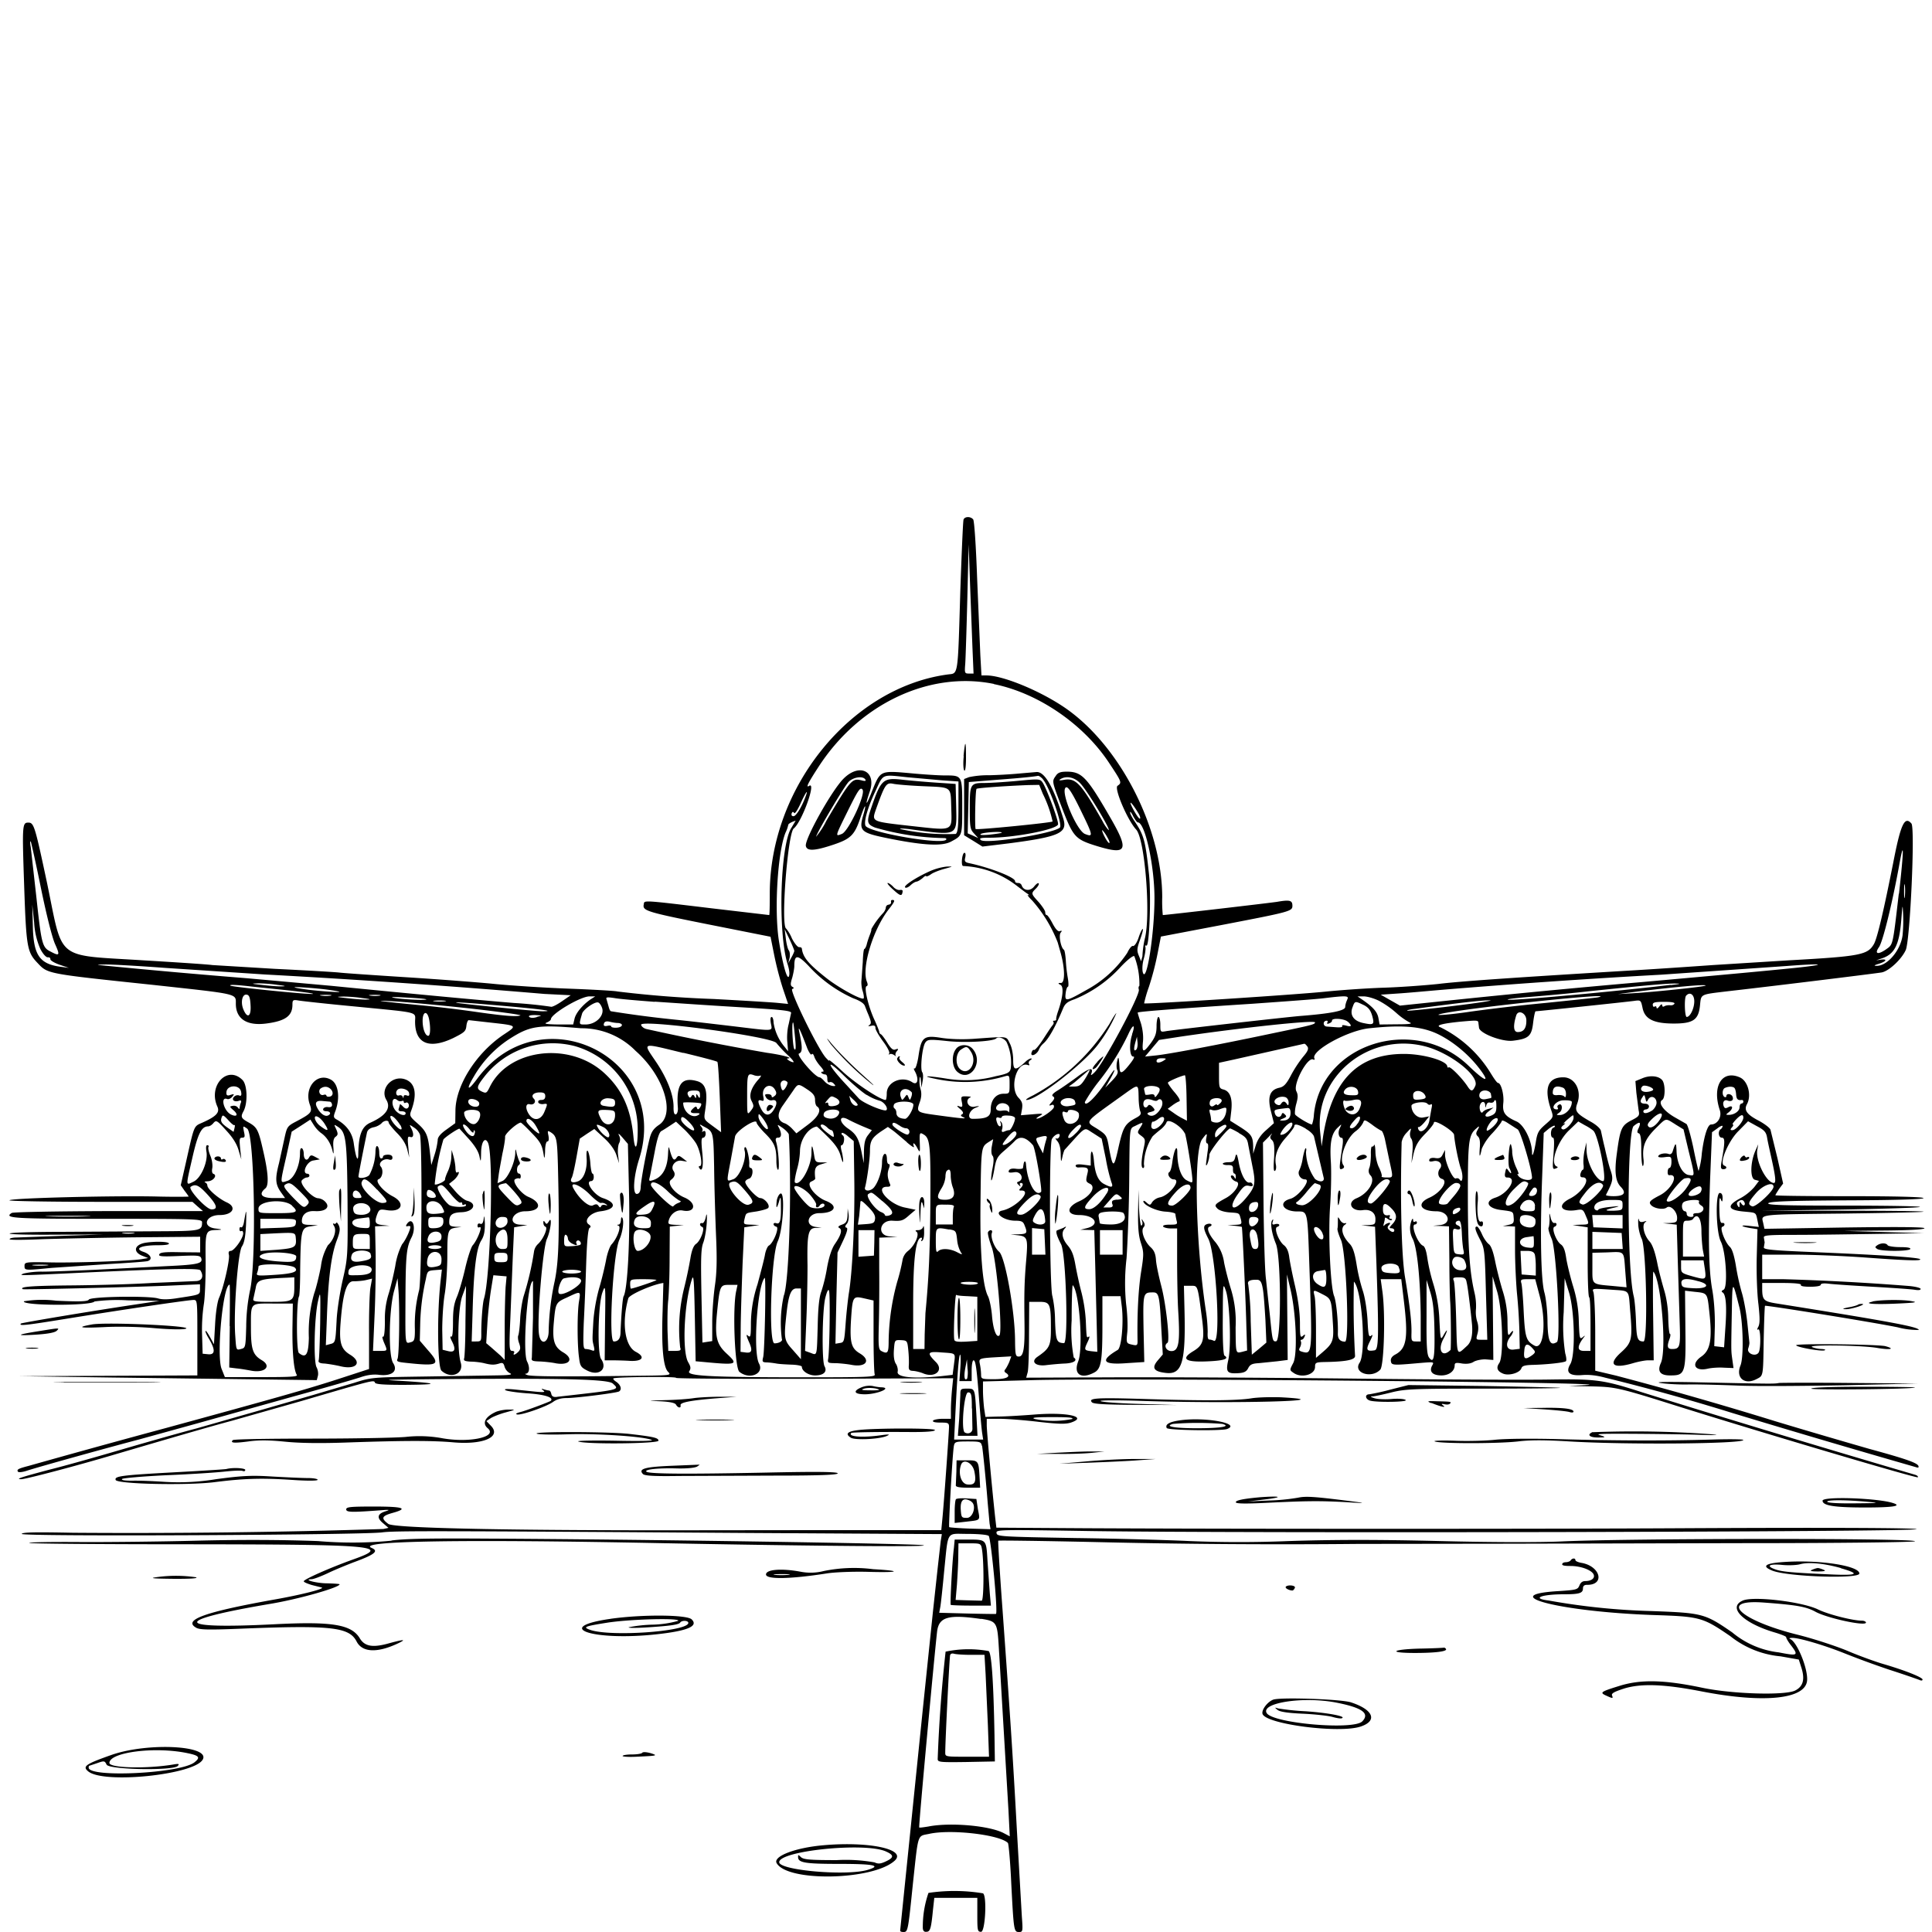 <svg xmlns="http://www.w3.org/2000/svg" id="svg" width="1024" height="1024" version="1.1">
  <path fill-rule="evenodd" d="M510.7 275.4c-.3.8-1 17.6-1.7 37.3-1.4 47.2-1 44-6.8 44.8-51.3 7-94.2 59.8-94.2 116.1 0 6.3-.1 11.4-.3 11.4l-30.7-3.6c-37.5-4.5-35.4-4.3-35.8-2-.7 3.3 1.4 4 34.5 10.6l32.7 6.5 1.9 9.5a173 173 0 0 0 4.6 17.8l2.8 8.3-6.1-.6c-3.4-.3-18.2-1.2-33.1-2a594 594 0 0 1-51.3-4c-.8-.3-12.5-1-26-1.5s-31.2-1.7-39.2-2.5-28.7-2.4-46-3.5-33.5-2.2-36-2.5-18-1.2-34.5-2l-33-2c-1.7-.3-18-1.4-36.5-2.5-47.1-3-42.4.8-51-40.7-6.5-30.5-7-32.3-10-32.3-3.2 0-3.3 1.2-2.2 33.3 1.1 32.8 1.6 35.3 7 41C25.4 516.2 24 516 81 522c45.7 5 44 4.5 44 10 0 8 5.8 11.8 16 10.5s14-4 14-10c0-2.5.3-2.7 3.3-2.2 1.7.3 15.3 1.8 30.2 3.2 34.7 3.4 31.5 2.6 31.5 8 0 11.6 7.4 14.8 20.2 8.7 6-3 6.7-3.6 7-6.5.2-1.7.8-3.1 1.3-3L260 542c14.4 1.6 14.3 1.5 6.9 6.4-14.4 9.7-25.2 26.6-25.5 39.9l-.1 7-4.7 3.4q-4.7 3.3-4.6 5.6a40 40 0 0 1-1.7 7.8l-1.7 5.4-.8-7.3c-1-8.7-1.8-10.7-7-15.2-3.6-3.2-3.8-3.8-2.9-6.2 3.4-9 2.2-15-3.4-16.8-6.8-2.2-13.3 5.2-9.7 11q3.8 6.5-8.4 12c-4.6 2-6.3 6.4-6.5 16.3 0 5.4-1.3 2.6-2.4-5.3q-1.1-8.2-9-12.6c-1.8-1-1.9-1.5-.7-4.6 2.6-7.3 1.5-14.5-2.5-16.6-7.4-4-14.4 4.5-11 13.5 1.3 3.8.6 4.5-7.5 8.8-4.4 2.3-4.7 2.8-5.9 8.2l-3 13.7c-2.2 8.5-2 11.4 1.2 15.8l2 2.8h-6c-6.5 0-8.2-2-4.5-5.1q3-2.3-1.1-19.9c-2.5-11.1-3.2-12.5-7.6-15-4.2-2.3-4.5-3-2.8-6.1 2.3-4.4 2-14-.6-16.5-8-8-18.3 3-13.3 14.1 1.4 3.1-.5 5.2-7.9 8.5-4.7 2.1-4.2.9-8.8 21.3l-2.7 11.9 2 2.9c1.2 1.5 2.2 3 2.2 3.1s-7.2.2-16 0c-22-.6-79 .8-79 2 0 .4 21 .8 48.4.8H102l2.8 2.5 2.8 2.4h-50c-27.5.1-50.6.5-51.4 1-4.4 2.8 1 3.1 50.5 3.1 47.3 0 50.4.1 50.4 1.8 0 4.6-.7 4.7-24.2 4.8l-50 .3c-15.3 0-27.8.4-27.8.9s11.1.7 24.7.6l24.8-.1-21 .7-24.7.9c-2.1 0-3.8.4-3.8.9s7.8.4 17.2 0c9.5-.3 32.3-.8 50.6-1l33.2-.3v8.3l-10.7-.1c-8.2-.2-10.7.1-11 1.2-.5 1 1.5 1.2 10.5.8 9.5-.4 11.1-.3 11.7 1 1.1 3-1.4 3.6-18.7 4.4L50.5 673c-11 .5-23.6 1-28 1a43 43 0 0 0-10 1c-2.6 1.1-2.7 1.1 21.5 0 52.1-2.5 71.4-3 72.2-1.7 2 3.1.9 5.7-2.5 5.7l-23.2 1c-11 .7-30.7 1.2-43.7 1.3-20.2.2-26.8.7-24.7 2 .6.3 54.5-1 75.7-1.8l18.2-.8v2.6c0 3 .1 2.9-11.7 4.7q-7.2 1.2-10.5.2c-5.1-1.5-35.7-1-36.7.6-.6 1-4.2 1.2-17.3.6a61 61 0 0 0-17.1.3c-1.5 2.4 35.8 2.5 37.4.1a93 93 0 0 1 17.5-.6l16.9.3-12 1.8c-26.7 4-61 9.8-61.4 10.2-1.3 1.4 2.3 1 23.9-2.5 30.8-5 65-10 67.6-10 2 0 2 .4 2 20v20l-47 .2-47.1.2 48 .7 78.7 1 30.7.4.6-2.3c.3-1.2 0-3.2-.7-4.5-1.7-3-1.2-26.2.7-34.8 1.4-6.3 1.4-6 1.2 11.6-.2 9.9-.5 18.7-.8 19.5q-.6 1.6 3.1 1.7c2 .2 5.8.8 8.7 1.5 8.2 1.9 11.4-2.1 5-6.1-5-3-6-6.4-5.2-16.8 1.2-15.9 3.2-22.4 6.9-22.2 1.7 0 4.6-.2 6.4-.6l3.4-.8-.9 5c-.4 2.6-.8 13.4-.7 23.9v19l-17.5 5.7c-16.8 5.4-32.4 9.8-90.6 25.7A6524 6524 0 0 0 15 777c-5.4 1.4-6.2 1.9-5.5 3 .3.5 2.4.3 4.8-.5 6-2 45-12.8 59.2-16.5l31.5-8.7 50-14c16.8-4.6 33-9.3 36-10.3q5.4-1.9 10-1.3c6.7.8 10.1-2 7.4-6.2-2.6-3.9-2.3-27.7.4-38l1.9-7 .5 6.5c.7 9.8.4 34.3-.5 36.2-.7 1.4 0 1.7 5 2.2 16.8 1.8 18 1 11-6.9l-4.2-4.9.2-8a118 118 0 0 1 3-24.6c.8-4.3 1-4.5 4.7-4.8l3.8-.3-.6 5.3c-2 17-1.8 46.3.4 48.3 5 4.6 12 1.7 10.2-4.3-2-6.6-1.5-28.7.8-35.2l2-5.5-.3 18.5c0 10.2-.4 19.2-.7 20-.4 1.2.4 1.5 3.5 1.7 2.2 0 5.3.4 7 .8 3.9 1 5.5 1 8.1.2 1.7-.6 2.3-.3 2.8 1.6a6 6 0 0 0 2.8 3.5c1.8.8.2 1.1-8.2 1.2l-37.7.6c-26.8.4-27.4.4-36.5 3.3l-22.3 6.6-26 7.5-35 10c-12.1 3.2-31.2 8.7-42.5 12s-27.5 7.9-36 10c-15 4-18.1 5-14.7 5 2.4 0 29.7-7.2 49.2-13 27.2-8 51.2-15 62.5-18l37-10.5c37.9-11.1 38.2-11.2 38.7-9.7.4.9 4.4 1.2 15.6 1.2q27.8-.2 0-2c-13-.7-12-.7 14.2-1 70.8-.6 93.8 0 96.3 2.3 3.7 3.4 4.5 3.2-29.2 7q-3 .6-3.4-1.5-.4-1.7-1.2-1.8c-.5 0-1.7-.3-2.7-.6q-2.2-.8-.3.6c1.2.9.2 1-4.2.6l-11.6-1.2q-5.7-.5-4.3.4c.7.5 6 1.3 11.7 1.7 9.2.6 14.1 2.2 12.3 4-.7.5-13.3 5.3-16.4 6q-2.9.8-1.4 1.2c2.2.5 15.7-4.2 19.1-6.7q2.8-2 7-2c5.2 0 26.5-2.7 27.9-3.5 1.6-1 1-3.3-1.3-5q-2-1.3-1.7-1.9c.8-.8 33.7-1.1 33.2-.3-.2.4 32.7.6 73.3.5l73.6-.3-.6 5.9c-.3 3.2-.6 8-.6 10.7v4.9h-4.4c-2.5 0-4.8.5-5.1 1q-.4 1 4 1c4 0 4.5.2 4.5 2.3 0 2.6-2.8 41.9-3.6 49.5l-.5 5.2h-59.7l-87.2.1c-87 0-143.3-1.2-146.2-3.4-4-3-3.5-4.2 2.2-5.8 8.7-2.4 5.9-3.4-9.7-3.4-12.5 0-14.8.2-14.8 1.5 0 1.6 3 1.6 18 .5 5-.4 5.4-.3 2.9.5q-6.6 2-1.4 6.3l2.9 2.5-2.7.6a4242 4242 0 0 1-164.3 2c-20.4-.4-26.9-.3-27.4.6-.9 1.5 180.3.6 191-.8 6.4-.9 29-.8 193.3.3l103.4.6-.6 3.7L497 831l-2.5 23-5.4 52-12 117.3q.1.7 1.8.7c2.3 0 2.4-.5 5-26 2.9-26.7 2.2-24.7 8.5-26 11.5-2.6 37.4.4 41.8 4.8.4.4 1.3 10.2 1.8 21.7 1.3 25 1.4 25.5 4.1 25.5 2 0 2.1-.3 1.5-8.2l-2.6-45.3c-2.2-40.5-3.6-61.3-7.6-116.8-1.5-20.2-2.5-36.9-2.3-37.1s22.9.1 50.4.7a4189 4189 0 0 0 140.5 1l78-.1 126.3-.3c51 0 90.7-.5 90.7-1 0-1.7-151.2-1.6-187.5.1-10.9.5-36.2.5-64.1-.2-33-.8-55.9-.8-80.5 0a650 650 0 0 1-52.4 0c-9.9-.5-36.9-1.3-60-1.6-40.2-.7-42-.8-42.3-2.6-.4-1.9.7-1.9 50.4-1.1 82.1 1.2 435.8.5 437.2-1 .7-.7-49.1-.9-125.8-.5-69.4.4-235.3.4-313.7 0l-48.2-.3-.6-5.1c-1.8-16.5-4.5-46.1-4.5-49.1V752h6.9c3.7 0 13 .7 20.5 1.6 10.7 1.2 14.4 1.3 17.2.4 9.5-3.2-2.6-5.7-20.1-4.2-6.6.5-15 1-18.6 1l-6.6.2-.7-4.6c-.3-2.6-.6-6.8-.6-9.4v-4.8l26.3-.7c46-1.2 317.3 1.2 293.7 2.6l-9.5.5 11.5.2c13.3.3 14.4.5 46.5 10.6 44.6 14 126.6 38.3 127 37.6q.3-.7-1.3-1.3A9923 9923 0 0 1 870.5 738c-20.7-6.7-24.4-7.2-50.1-6.8-12.6.2-58.7 0-102.4-.5s-100.8-.8-126.8-.7l-47.3.2.8-2.9c.4-1.5.7-10.6.7-20l.1-17.3h5.1c6 0 6.4.7 6.4 14.5 0 8.7-.7 10.2-7.1 14.6-3.9 2.7-.9 5.3 5 4.4 2.6-.3 6.8-.7 9.5-.8 4.7-.2 7-1.7 4.7-3.2a80 80 0 0 1-1.1-19.7c0-10.5.3-18.9.6-18.6 3.5 3.6 5.6 33 2.9 40.3-2.7 6.8 1.4 9.7 8.4 6 3.7-1.9 4.4-5.8 4.4-25.2V687h9.6l.7 5.7c1 8.7-.2 21.6-2.2 22.8q-14.4 8.5 4.8 7l9.3-.6-.4-17.6c-.3-19-.3-19.3 5-19.3 3.2 0 3.5 1.4 4.5 20.7l.7 12.2-2.7 3.2c-3.4 4-2 5.9 4.5 6.6 8.5.9 10.4-5.8 9.7-33.7l-.3-12.5h3.5c4 0 3.7-.9 6.2 18.2 1.3 10.7.6 13.3-5 16.6q-10 6.2 8.8 5.2 11.9-.6 8-3c-.6-.4-1-7.3-.9-19.8.1-18.7.1-19 1.6-14.7 2.1 6 3 29.6 1.3 36.9-1.4 6.3-.7 7.3 5.5 6.9 3-.2 4.2-.9 5.1-2.7 1-1.9 2.1-2.4 5.6-2.6l9.8-1 5.5-.7-.2-22.7-.2-22.6 1.9 8c3 12.8 3.8 34.6 1.4 39-1.9 3.6-1.9 3.7 0 5 4.2 3.2 11.6 1.2 11.6-3 0-2.3.4-2.5 5.3-2.6 11.5-.2 16.2-1.2 15.9-3.4a490 490 0 0 1-.6-39.2c4.3 4.2 6.6 37.6 3 43s6.4 8.6 11 3.6c2-2.3 2.8-30.6 1-42.1l-.8-5.8h10.9l1.3 10.8c2.5 20.4 1.6 26-4.6 29.2q-2.5 1.4-2.2 3.4c.3 2.3 1 2.3 15.6 1 7.4-.6 7.4-.6 6.2 1.5-1.6 3.1.3 5.1 5 5.1 4 0 7-2.3 7-5.3 0-1.4.7-1.6 4-1q4 .5 6.2-1c1.3-.7 4.1-1.3 6.3-1.2l4 .3-.2-22.2-.2-22.1 2.4 8c2.9 9.8 3.6 34.6 1.1 38q-2.6 3.7 2.2 5.6c3.1 1.2 8.9-.5 9.6-3 .5-1.2 1.9-1.6 6.3-1.7 6.9-.2 16-1.1 17.2-1.9.5-.2.3-2.2-.3-4.2a95 95 0 0 1-.8-21.8l.5-18 2.3 7.5c3 9.8 3.5 33.3.7 38q-4 6.7 6.5 5.8 5.4-.4 12 1.4a1129 1129 0 0 1 67.3 18.7 6831 6831 0 0 0 97.3 28.7q1.9.7 1.4-.6c-.5-1.6-6.7-3.8-25.8-9-8-2.3-30.5-8.8-50-14.7a2048 2048 0 0 0-84.5-24.2l-11-2.6v-20c0-11-.5-20.8-1-21.8-.7-1.8-.3-1.8 8.6-1.2 11.4.9 9.9-.7 11 12.2 1.2 14 .8 15.9-4.8 21-7.3 6.5-4.5 9 6.3 5.8 2.7-.8 6.3-1.5 7.9-1.5h3l-.3-23.7c-.2-13-.1-23.6.1-23.3 4.1 4.2 7.2 41.3 4 48.4q-3.1 6.8 5.3 6.6c7.5 0 8-1.3 7.7-24.4l-.2-20.5 5.2.6c6.8.7 6.6.5 7.7 10.9 1.6 14.3.5 20-4.1 23.3-5.9 4-3.7 8.2 3.4 6.5 1.8-.4 5.5-.7 8.4-.5l5.1.2-.6-4.3c-.7-5-.7-4-.3-25.3.3-17.3.3-17.3 4-2.6 2 7.8 2.4 26.4.6 30.8-2.7 6.6 2.2 10.6 8.6 7.2 3.5-1.8 3.4-1.2 3.7-20.6.2-9.8.5-18 .7-18.2.5-.4 56 8.5 70.3 11.4a41 41 0 0 0 11.2 1.4c0-1.6-15-4.4-75.2-14-7-1.1-7.8-1.8-7.8-8.1V680h10.6c6.7 0 10.3.4 9.9 1q-.4 1 5 1c3.2 0 5.5-.4 5.5-1q.1-1.1 4.3-.6c2.3.3 12.8 1 23.2 1.6 10.5.6 20.5 1.3 22.3 1.6q3 .5 3.2-.4c0-.6-2.8-1.3-6.2-1.6a1326 1326 0 0 0-66.5-3.6H934v-13h17.3c9.4 0 26.2.7 37.2 1.5 21.7 1.6 30.2 1.9 29.2.9s-22.2-2.3-55.2-3.7c-24-1-28-1.4-27.6-2.7l.4-2.5-.4-2.5c-.3-1.3 2-1.5 17.1-1.5 9.6 0 28.8-.3 42.5-.5l25-.4-21-.6-21-.6 21.3-.2c13.5-.1 21.2-.6 21.2-1.2q.2-1-42.4-.4l-42.4.7-.7-3.2c-1-4.6-3.3-4.4 43-4.9 23.4-.3 42.3-.7 42-1s-19.7-.5-43.2-.5h-42.8l41.7-.6c23-.4 42-1 42.4-1.4s-17.6-.7-40-.7c-32.2 0-40.7-.3-40.4-1.2.4-1 9.8-1.4 41.7-1.6 26.8-.1 41-.6 40.6-1.2s-15-1-39.6-1c-21.4 0-38.9-.2-38.9-.5s1-1.8 2-3.4l2.1-2.8-3-13.4-3.7-15.1c-.3-1-3.2-3.2-6.4-4.9-6.3-3.3-7.8-5.6-6-8.8 2.4-4.6.5-12-3.7-14-9.5-4.3-15 4.5-10.8 17.2 1.3 3.7-1.2 7.7-4.6 7.7-1.8 0-3.7 5.9-4.9 15.3a43 43 0 0 1-1.7 9.3c-.2-.2-1.5-5.7-2.8-12.3-1.4-6.5-3-12.2-3.7-12.6l-6.3-3.6c-5.7-3.3-8.9-7.6-6.5-9.1 1.7-1 1.7-8.5 0-10.5-1.9-2.3-6.5-2.7-10.5-1l-3.7 1.5.5 6.2 1.2 9.3c.6 2.8.3 3.2-4 5.4-5.1 2.7-5.8 4.3-7.6 17.9-1.3 9.6-.6 14.5 2.2 17.3q4.5 4.8-3.7 4.9c-2.5 0-4.4-.3-4.2-.7 3.7-7.2 4-8.4 2.4-13.1-.9-2.6-2.2-7.9-3-11.7-1-3.9-1.8-8-2.1-9.2s-2.6-3.3-5.8-5c-7.3-4.2-8.2-5.4-6.7-9.5 2.5-6.8-1.3-13.8-7.4-13.8q-12.6 0-6.3 17.8c1.1 3.3 1 3.5-3 7-3.8 3.3-4.5 4.4-5.3 9.6-.9 5.5-2 8.6-2 5.6 0-6.3-4.2-14.8-8.2-16.6-6.3-2.8-7.6-4.7-7-10 .4-4.2-1.2-10.4-2.8-10.4-.5 0-2-2.1-3.6-4.7a65 65 0 0 0-26.9-24.8q-4.3-1.5 10.6-3c9.1-.8 9.4-.8 9.5.8l.3 2.4c.3 3 12.2 7.6 18 6.9 8.3-1 9.9-2.4 10.7-9.6.4-3.3 1-6 1.3-6 1.2 0 48.7-5 52.2-5.5 3.6-.5 3.6-.4 4.5 3.8 1.2 5.9 6 8.2 16.6 8.2 10.2 0 13-2 13.8-9.3.7-6.5-.3-6 14.6-7.8 28.1-3.2 79-9.5 81.8-10 3.9-.8 10.5-7 12.7-11.9 2.3-5.3 5-64.6 3-67-3.6-4.2-5.7.4-9.6 20.5-5 25.2-8.5 40.3-10.3 43.4-3.3 5.7-7.1 6.5-45.2 8.6l-40 2.5c-11.3.8-31.7 2.2-45.5 3-58 3.5-88.7 5.6-100 7-6.6.7-19.6 1.7-29 2s-23 1.3-30.1 2c-14.6 1.6-96.4 6.9-97 6.3a68 68 0 0 1 2.5-8.6 149 149 0 0 0 4.6-17.6l1.8-9.2 33.1-6.3c35.3-6.8 36.6-7.1 36.6-10s-1.3-3.3-8.2-2.1c-4.7.7-58.8 7-60.5 7a76 76 0 0 1-.3-9.4c0-37.2-23-81.5-52.5-101.1-13.2-8.8-32.2-16.5-40.6-16.5h-2.7l-.6-10.7-1.7-40.8c-.6-17-1.5-30.5-2.1-31.2-1.4-1.7-4.5-1.6-5.1.1m4.7 67.4.6 14.2h-2.4c-2.3 0-2.4-.2-2-5.2.2-3 .7-18.4 1.1-34.3l.7-29 .7 20zm11.4 19.8c23.3 4.7 47.2 21 60.8 41.4 7.1 10.7 7.1 10.8 4.7 12.5-1.9 1.4 5.3 18.2 9.9 23.2s7.8 45.1 4.6 57.7a53 53 0 0 0-1.3 9.5l-.7 2.6-1.2-3c-1.1-2.6-1-3.8.6-8.3 1.1-3 1.8-5.6 1.5-5.8-.2-.3-1.3 1.7-2.2 4.5s-2.3 4.7-3 4.5c-.6-.3-2 1.4-3 3.6a61 61 0 0 1-21.8 19.8c-10.6 6-11.4 6.2-10.9 1.8.2-2 .8-3.6 1.2-3.6s.4-2 0-4.4a84 84 0 0 1-1.1-9.5c-.2-2.9-.6-5.4-1-5.7-1.6-1-2.9-7.7-1.7-9.1q1.2-1.4-.4-.8-1.4.7-3.9-4c-1.3-2.5-2.7-4.5-3.1-4.5q-.8-.1-.8-1.5c0-.8-1.6-3.2-3.5-5.4-4.1-4.5-4.1-4.5-1.4-7.2 1.1-1.1 1.8-2.4 1.4-2.7-.3-.4-1.4.4-2.4 1.7-2 2.5-5.4 2.3-6.5-.4a2 2 0 0 0-2-1.5q-1.6 0-1.6-1c0-2-13.4-7.2-24.3-9.5-2.3-.5-2.6-1-2.1-3 .3-1.4.2-2.5-.4-2.5-1.3 0-2 7-.7 7a50 50 0 0 1 28.7 10.7c2 1.5 4.4 3.4 5.4 4q1.6 1.2.4.7c-.8-.4 0 .9 2 2.8a74 74 0 0 1 13.6 22.3l1.7 6c2.2 8.2 2.2 15.5 0 15.5q-2.4-.1-.2 1c1.8 1 1.3 6.5-1.3 14-.7 2-1.1 3.8-1 4.3q.1.6-1 .7-1 0-.5.6t-.4 1.8c-.6.6-2.8 4-5 7.4s-4.4 6-4.9 5.7q-.7-.3-1.3 1.5c-.6 2.5 3 .9 4-1.8a9 9 0 0 1 2.4-3.2c2.8-2.5 6.4-9 10.3-18.4 1.1-2.7 2.4-3.7 6.2-5a68 68 0 0 0 24-16.7c3.7-4 7-6.6 7.6-6.1a41 41 0 0 1 2.7 15.7q-.7.6-.3 2c1 2.5-19.1 40-23.7 44.1q-2.3 2.2-1.4.2 1.7-5-7.6 2c-3.5 2.6-8.1 5.8-10.2 7.1q-4 2.4-2.6 3.2c1 .6.9 1.3-.6 3q-2.4 2.5-.3 1.6 1.6-.6 1.4 1.1c-.3 1.6-7 6.2-9.1 6.1q-.7-.1 1.5-1.4c2.3-1.3 2-1.4-3.7-.9l-6.2.5.6-3.4c.4-2.7 0-3.9-1.8-5.8-5.1-5.2-1-19.6 4.9-17.4q1.2.4.6-.6t.7-2q1.3-.8.3-.9c-.5 0-2 .8-3 1.9-5.3 4.8-6.4 4.6-6.4-1.1 0-3-.7-6.8-1.8-8.8-2-4-.5-3.7-19.2-2.4-5.8.4-12.5.2-17-.5-9.4-1.5-10.7-.5-12.2 9.7-.6 4-1.6 6.8-2 6.5q-.9-.3.1 1.5c2.3 4.2 1.5 7.7-1.4 5.8-5.5-3.6-13.5-.1-13.5 5.9 0 2-.3 3.5-.6 3.5-2.7 0-15.5-8.4-22.4-14.7-4.6-4.3-8-7.1-7.6-6.3q.5 1-1.8-1.5c-4.3-5-19.3-35.7-17.7-36.3q1.5-.5 0-1.2c-1-.7-1-1.6 0-4.8.6-2.2 1.1-5 1.1-6.1 0-6.3 1.7-6.3 7.7 0a72 72 0 0 0 23.5 17q5.6 2 6.3 4.3l1 2.6c2.4 5.6 2.5 6.4 1.3 7.3q-1.4.9 1 .4 2.3-.6 2.2 1.2c0 .9 1.8 4 4 7 2.2 2.9 3.7 5.8 3.3 6.4q-.5 1 .2.5c.4-.4 1.5-.2 2.4.4q1.4 1 .9.4c-.4-.5-.2-1.6.5-2.4q1.6-1.8-.6-1c-1.3.6-2.4-.3-4.4-3.5-1.4-2.3-3-4.4-3.4-4.5q-.8-.4-.9-1.3c0-.4-1.1-3.3-2.5-6.3-3.3-7.1-5.7-17.4-4.2-17.9q1-.3.2-2.3c-3-7.3 3.2-27.8 11.6-38.5 3.1-4 3.5-4.9 1.9-4.9q-1 0-.7 1.2 0 1.1-1.3 1.3t-1.5 1.5c0 .8-.7 2.2-1.5 3a43 43 0 0 0-6.2 8.5c.2 0-.1 1.3-.7 2.8s-1.4 3.9-1.7 5.2-1 2.5-1.3 2.5-.7 3-.8 6.8l-.7 9.7c-.2 1.6.1 4.2.6 5.7s.8 3.3.6 3.9c-.5 1.4-12.8-5.2-19.8-10.7-9.6-7.6-12.4-11-13-15.6q-.1-.8-1.5-.8c-.8 0-2.5-2.1-3.8-4.7a20 20 0 0 0-3-5.1c-3-1.4.8-50.5 4-53.1 4.3-3.4 12.1-25 8.2-22.6-2 1.3-.7-1.4 4.9-10 21.6-33.4 58.7-51 93-44m-16 38.3c-.4 3.7-.2 7.1.3 7.6s.9-2 .9-6.7q0-14.3-1.3-1m-63.6 12c-6.3 6.3-20.5 31.8-20 35.6.5 3 4.8 2.7 14.9-.7 8.9-3 11-5.1 14-14.1 2.6-7.8 3.6-8.3 1.3-.6-2 7.3-.7 8.5 11.8 11.1 19.8 4.1 30.3 4.7 35.1 2 5.9-3.2 5.8-2.8 5.8-18.7 0-16.4 0-16.3-9.2-16.3-3 0-11.3-.5-18.5-1.2-15.8-1.4-15.7-1.4-20 9.3-3.2 8.3-4.1 8.6-1.3.4 3.7-10.8-5.5-15.3-14-6.7m93-2.8c-4.1.4-11.2.8-15.7.9a48 48 0 0 0-10.7 1l-2.6 1v29.8l4.9 3 4.8 3 14-1.7c26.8-3.5 31.2-5.5 28.9-13q-7.8-25.4-14.3-24.8zm19.6 1.2c-2.1 3-2.2 2.6 3.4 17.3 5.9 15.3 6.9 16.4 18.6 20 15.8 4.8 17 2.3 6.8-15.3-12.3-21.3-15-24.2-23-24.2-3.3 0-4.7.5-5.8 2.2m-78.3.8 18 1.6 8.7.6v13.3c0 10.3-.3 13.5-1.4 14.5a113 113 0 0 1-29.5-2.6c-.3-.4 1.6-.3 4.4 0 26.6 3.6 25.6 4 25.3-11.7l-.3-12.2-10.5-.7c-5.8-.4-14-1.1-18.3-1.6-9.6-1-10.8.1-15.8 14.6-2.7 7.8-2.5 9 1.8 10.8a139 139 0 0 0 36.6 5.6q1.6 0 1.2.8c-1.9 3-41.4-3.8-42.8-7.4-.9-2.3 1.2-9.6 5.3-18.3 4.4-9.4 3-8.8 17.3-7.3m71.4 1c3.3 3.5 10.6 24.1 9.1 25.6-3.3 3.2-39.7 9-42 6.6-1-1 .2-1.2 4.8-1.2 13.3 0 35.7-4.4 36.2-7.1.3-1.9-6.2-19.4-8.3-22.3-1.3-1.8-2-1.8-13.4-.7-6.5.6-14.3 1.1-17.3 1.1-7.5 0-7.8.5-7.8 13.4 0 10 .2 11.2 2.3 13.4l2.2 2.4-2.8-1.3-2.8-1.2.3-13.6.3-13.6 15-1.2c13.6-1 19.7-1.7 21.7-2.1q.8 0 2.5 1.7m-94.1.2q.9 1.3-2 .5c-5-1.2-5.7-.4-18.6 21.4a41 41 0 0 1-5.5 8.5c1-3.2 14.8-26.4 17.2-29s7.6-3.4 8.9-1.4m114 2.1c3.8 4 16.3 24.8 15 24.8a21 21 0 0 1-3.2-4.7c-11.4-20-14.1-23-20.3-22q-3.7.7-2.1-.3c3.2-2 7.5-1.1 10.7 2.3m-83.5 1.4c15.7.7 14.6-.1 15 11.7.3 12.4 1.5 11.9-21.2 9.4-21.4-2.4-21-2.2-18.7-8.9 4.7-13.1 5.4-14.2 9-13.5 1.7.4 9 1 15.9 1.3m63.5 4a63 63 0 0 1 5.2 14.7c-.7.7-40.3 4.6-40.8 4s-.2-20.6.5-21.3c.5-.5 16.7-1.6 27.5-2l5.7-.1zm20.6 9.8c6.1 12.5 6.2 13.3 1.7 11.5-4.2-1.8-12.5-21-10.4-24.3 1-1.7 3.2 1.4 8.7 12.8m-116.2-12c2 2-7.3 22.1-10.9 23.5s-3.7 1.7 3-11.9c5.8-11.7 6.7-13 8-11.6m-30.3 3.9c-2.1 5.6-5 10.2-6.3 10.2q-1.4 0-1-1.5.6-1.4 1.3-.2c.4.6 1.8-1.5 3.4-5 2.7-6 4.4-8.3 2.6-3.5m176.5 8.7c.9 1.5 1.2 2.8.7 2.8s-2.1-2.4-3.6-5.2c-2.8-5.4-.7-3.6 2.9 2.4m-.3 4.8c3.8 0 8.8 23 8.8 40.2 0 18.9-4.3 46-6.2 39.2-.4-1.7-.2-4.7.6-7.4.7-2.5 1-5.1.8-5.9q-.3-1.2.5-.8c1.6 1 2.6-26.2 1.4-37.8-1.9-17.9-2.7-20.8-7.7-28.2-1.3-2-2.4-4-2.3-4.7 0-.6.8.4 1.6 2.1 1 1.8 2 3.3 2.5 3.3m-183.6 2.8c-6 9-7.3 56-2 72.5q1.4 4.6.6 6.4c-1 1.7-3.3-6.7-5.3-19.2-2.5-16.4-.6-47.1 3.6-57.2a19 19 0 0 0 1.4-4c0-.6 2-1.7 3.9-2.2zm167.3 4.9c1.2 2 1.6 3.4 1 3.2-1-.3-4.3-6.8-3.5-6.8a17 17 0 0 1 2.5 3.6m-56-2.2c-.2.2-3 .6-6.4 1q-5.9.5-4.5-.4c1.4-.9 11.9-1.5 11-.6M21.7 470.7c3 14.6 6 26.4 7.5 29.7 2.7 6 2.4 6.5-2.3 4-4.5-2.2-4.9-3.8-7.6-28.7l-3-26.7c-.4-2-.4-3.3 0-3 .2.3 2.7 11.4 5.4 24.7m984.7 3c-3.2 27.4-3 26.8-6.5 29.3-4.5 3.2-6.6 2.7-4-1 2-2.8 6.9-22.6 10.6-42.8 2.7-15.2 2.7-9.8 0 14.5M492.3 462c-7.4 3.4-13.8 7.7-12.5 8.4.5.4 1.7-.2 2.7-1.1q1.7-1.6 3.1-2c.8 0 2.3-1 3.4-1.9q1.7-1.6 1.9-1c0 .3 1.1 0 2.5-1s4.6-2.2 7.2-2.9c4.7-1.3 4.7-1.3 1.2-1.2a31 31 0 0 0-9.5 2.7m517.3 13.2c-.2 1.8-.4.6-.4-2.7s.2-4.8.4-3.3.2 4.2 0 6m-536.2-3.7c3.8 3.5 4.7 3.7 5 1q.2-1-1.4-.8c-1 .2-2.5-.5-3.5-1.6s-2.4-2.1-3-2.1c-.5 0 .7 1.6 2.9 3.5m535 24.2c-1 8-8.2 16.5-13.9 16.2q-2.2 0 1.1-1c4-1.2 5.1-2.7 1.5-2.3l-2.7.4 2.9-1c6.8-2.2 9.3-7 10.4-20.2.7-8.8.7-9 1-3.3a82 82 0 0 1-.3 11.2m-987 7.3c1.4 2.7 3 4.4 3.9 4.4q1.4-.1 1.4 1c-.1.6 2 1.9 4.8 2.9l5 1.7-4.5-.6c-11.1-1.5-14.3-6.2-14.6-21.8l-.3-11.1 1 9.5a40 40 0 0 0 3.3 14m399.6 1c0 .4-.7 2-1.6 3.6l-1.6 2.9.7-2.8c.3-1.6.1-3.5-.5-4.1-.5-.7-1.2-3.5-1.5-6.2l-.6-4.9 2.6 5.4c1.4 3 2.5 5.7 2.5 6.1m-333.5 9 53 3.5a4861 4861 0 0 1 148 10.3l14 .7-4.8 3.3c-2.6 1.8-5.1 3-5.6 2.8a231 231 0 0 0-19.7-2c-19.3-1.6-52.5-4.7-96.9-9.1l-44.5-4a4292 4292 0 0 1-76.5-6.8c-3.6-.3-3.6-.4 1-.5 2.8-.1 17.2.7 32 1.8m864 0c-19.8 2-38.6 3.7-81 7.5a5867 5867 0 0 0-99.8 9.5l-28.7 3-5.1-2.9-5.1-2.9 8.8-.6c5-.3 15.6-1.3 23.9-2a4281 4281 0 0 1 116-8L947 512c19.5-1.5 22.6-.9 4.5 1M147 522q6.9.8 1.5.8c-2.2 0-6.7-.4-10-.8-5.5-.6-5.6-.7-1.5-.8 2.5 0 7 .3 10 .8m738.5 0c-30.3 3.6-78.7 8-85.5 7.9-3-.1 1.7-.8 10.5-1.5s23-2 31.5-3c29-3 41.5-4.2 46-4.1q5.1 0-2.5.8m-752 .8 21 2.2c7.2.8 12.2 1.5 11.3 1.7-2 .4-43-3.7-43.7-4.4-.7-.6 2.8-.5 11.4.5m770.4-.5c-.6.6-27.4 3.4-37.9 4l-8.5.5 7.5-1c21.5-2.7 39.8-4.4 39-3.5m-731.5 2c6 .8 9 1.4 6.5 1.4s-9.4-.5-15.5-1.2c-6-.8-9-1.4-6.5-1.4s9.4.5 15.5 1.2m-39.7 8.4c.4 6-1.7 7.3-3.8 2.2-1.6-3.8-.6-8.3 1.8-7.8 1.3.2 1.8 1.6 2 5.6m42.5-5.1a18 18 0 0 1-5 0c-1.6-.2-.6-.4 2.2-.4q4.4 0 2.8.4m26 0a18 18 0 0 1-5 0c-1.6-.2-.6-.4 2.2-.4q4.4 0 2.8.4m696.7 3c0 3.8-2.2 8.3-4 8.3-1.1 0-1.4-10.3-.3-11.3 2-2.2 4.3-.6 4.3 3M192 529q6.9.8 1.5.8c-2.2 0-6.7-.4-10-.8-5.5-.6-5.6-.7-1.5-.8 2.5 0 7 .3 10 .8m34 .6c.7.7-11.4.2-16.5-.6q-5.2-.9 5.5-.3c5.8.3 10.7.7 11 1m87 0c-4.3 3-7.8 7.2-8.5 10.3l-.7 3h-8.1c-6-.1-7.6-.4-6-1q2.1-.9 2.3-1.8c0-2.8 15.9-12.2 20.5-12.1h3zm34 1.2c9 .6 29.1 2 44.5 2.9 23.5 1.4 28 1.9 27.8 3.1l-1.3 6c-.7 2.5-1 6.7-.7 9.4l.4 4.9-1.9-2.4A26 26 0 0 1 410 542c0-1.6-.5-3-1-3q-1 .1-.4 3.5c.8 4.2 2 4.1-18.6 1.6-8.5-1-22.7-2.7-31.5-3.6a592 592 0 0 1-34.6-4.5q-.7-.1-1.3-2.4l-1.1-3.9c-.5-1.2.2-1.3 4.2-.7 2.6.5 12.2 1.3 21.3 2m367-1c-.5 1-1 2.7-1 3.7 0 2-7.4 3.5-24 4.8-8.2.7-65.6 7.2-70.7 8-3.3.6-3.3.6-3.3-3.5 0-2.2-.5-4-1-4s-1 2.2-1 4.8c0 3.8-.6 5.7-3 9-4 5.4-4.8 5.3-4.2-.8.3-3-.2-6.8-1.2-10-.9-2.6-1.6-5-1.6-5.3 0-.5 19.3-2 61-4.7 16.8-1.2 33.6-2.4 37.5-2.9 12.4-1.5 13.7-1.4 12.5.8m16.8.5a49 49 0 0 1 9.3 6.5 36 36 0 0 0 7 5c1.8.7 0 1-6.7 1l-9.2.1-.6-3.4c-.6-3.3-2.8-5.8-8.6-9.8l-2.5-1.7h3.3c1.8 0 5.4 1 8 2.3m116.2-1.8c-.8.2-13.4 1.5-28 3a966 966 0 0 0-39 4.5c-12.6 1.9-23 2.6-14.5.9 17.5-3.4 93.9-11.3 81.5-8.4m-598.8 5.8c16.1 1.8 28.6 3.5 27.6 3.8-2 .8-8.7.3-25.8-2.2a677 677 0 0 0-25-3c-24.7-2.4-28.7-3-16.8-2.3 6 .3 24 2 40 3.7m-12.4-3.7c-1.6.2-4 .2-5.6 0s-.2-.4 2.8-.4 4.3.2 2.8.4m535.2 2.4c-13 1.6-24.2 2.7-25 2.6s1-.7 4-1c25-3.4 35.2-4.5 39.5-4.5 2.8 0-5.6 1.3-18.5 2.9m-499 .5c16.4 1.5 22.2 2.4 15.4 2.4-3.8 0-43.5-4-45.4-4.5-2-.6 8.8.2 30 2.1m47.2.9c1.1 4-3.5 8.5-8.8 8.5-3.7 0-3.6.3-1.9-5.7.6-2.2 6.4-6.3 8.4-6 .8.1 1.8 1.6 2.3 3.2m403.4-1.9c2.5 1.2 3.7 2.6 4.6 5.5 1.4 4.9 1 5.3-4.3 4.2-5.4-1-7.7-4.3-6-8.5 1.2-3.3 1.3-3.3 5.7-1.2m164.9-.6q-.8 1-2.3.8c-1-.1-2.3.1-3 .5q-1.1.7-1.2-.5t-1.5.6q-1.3 1.7-1.5.7-.1-1.1-1-.6t-1-1c0-1.2 1.2-1.5 6-1.5q6 0 5.5 1m-660.1 8.1c.9 4.6.7 8.9-.4 8.9-1.6 0-3-3.7-3-8 0-4.9 2.4-5.6 3.4-.9m360.3 3.1a109 109 0 0 1-40.2 37.4c-2.7 1.3-4.3 2.4-3.4 2.4 5.6 0 30.8-19.6 38.2-29.8a79 79 0 0 0 9.4-16.2c-.3 0-2.1 2.8-4 6.3m221.3-2.5q.1 6.3-4.6 6.2c-2.2 0-2.5-3.2-.8-8.7 1-3.4 5.4-1.4 5.4 2.5m-524.5-1.7q-2.8.8-4-.1-.8-1 3-1c4 .2 4 .2 1 1m430 2.6q3.3 3.2-1 2-2.5-.6-2.1.2c.3.6-.9.8-2.7.7l-5.4-.4c-2.2-.1-2.3-3.1-.1-3.1q.8 0 .3 1t1 .4 1.5-1.5c0-1.5 6.8-1 8.4.7m-386.8.6c3.1.3 2.5 2.3-.8 2.5-1.5.1-2.8-.2-2.8-.6q-.2-.8-2-.4t-2-.4q0-2.6 3.4-1.7c1.2.3 3 .6 4.2.6m83.9 10.6a70 70 0 0 0 6 6.4c2.2 2 3.6 3.8 3 3.8-1.4 0-4.3-2-3-2 3.5-.2-3.6-2-11-3a1378 1378 0 0 1-63.9-12.6c-1.3-.3-2.6-1.3-2.8-2.2-.9-3.2 69 6.1 71.7 9.6m285.5-11c0 1.2-1 1.4-24.5 6.3-27 5.7-53 10.6-59.8 11.3l-5.8.6 3.7-4.4 3.7-4.4 11-1.7c32.5-4.8 71.7-9 71.7-7.6M421.4 550q.8 7.7-.4 6c-.9-1.3-1.5-15-.6-14 .2.3.6 3.9 1 8m178.7-1.8c-1.7 4.9-1.4 11.8.5 11.8q1.6-.2-2.2 4.5c-3.6 4.5-4.8 4.9-5 1.7-.4-6.2-.6-6.8-1.3-3.7-.4 1.6-.4 3.8.1 4.7.6 1.3 0 2.7-2.7 5.5l-3.7 3.8 2.7-4.7c3.6-6.4 2.5-6.1-1.6.5-5.6 8.7-11.9 15-11.9 11.8a86 86 0 0 1 7.3-10.8 130 130 0 0 0 15.7-25.1c2.5-5.6 4-5.6 2 0M307.9 545a40 40 0 0 1 29 12c14.8 13 21.3 33.4 12.4 39.2-2.8 1.9-4 3.6-4.9 6.9-1.8 7-4.6 22-4.8 25.9q-.1 3.5-1.9 3.8c-2.5.5-2-8.8 1-18.3 17.2-53.8-52.1-88.2-85.8-42.7-5 6.8-6.1 6-1.7-1.3a59 59 0 0 1 18.3-19.5c11.3-7.3 15.3-8 38.4-6m120 10.7c1 2.3 2 3.7 2.3 3.1q.7-.8 1.4 1.3c.4 1.3 1.9 3.6 3.3 5.1q2.4 2.8 1.2 2.8t-.6.8q.8.6 2 .7 1 .2 1 2.3 0 2.3 1.2 1.8c.7-.3 1.8.1 2.4 1q1.6 1.4-1.2.9a8 8 0 0 1-4-2.5c-.9-1-2-2-2.5-2-2.4 0-12.6-12-10.9-12.6 1.9-.7 1.9-3.3 0-12.1-.5-2.8.7-.4 4.4 9.4m335.8-6.8c8.2 4.4 16 11.3 21.4 18.8 4.7 6.5 1.6 5.2-6.6-2.7-28.5-27.6-78.2-12.1-82.1 25.7a19 19 0 0 1-1 5.3c-1.4 0-8.5-4.3-9-5.4-.2-.8 0-3.3.7-5.7.9-3.3.9-4.7 0-6.5-2-3.7 6.1-18.7 9-16.8q1 .4.5-.8c-1.4-4.1 18-14.7 29.2-15.8 18.5-2 29-.9 37.9 3.9m-323.4 4.5a154 154 0 0 0 22.3 21.6c1.1.7-.7-1-4-4-8-7.1-15.4-14.7-18.8-19q-3-3.6.5 1.4m93.2-1.1a26 26 0 0 1 2.2 14.1c-.5 2.1-1.6 2.7-7.9 4a62 62 0 0 1-26.7 1.2c-10.2-1.6-13.1-1.4-5.3.2a75 75 0 0 0 37-1.4c2.2-.6 2.3-.3 2.3 4.3 0 4.9 0 5-3.2 5-4 0-6.8 3.3-6.8 8.3 0 3.9-2 5-9.6 5-3.1 0-2-4.3 1.4-5.8q4.1-1.5-.5-.6c-3.4.6-5.2-3.7-2-5q.7-.4-2-.5c-3-.1-3.2 0-2.6 3 .5 2.5.3 2.9-1.3 2.3q-2.4-.9.4 1.4 2.4 2.1 1 2.8t.8 1.6c2.2 1-1.4.6-14.6-1.2-10.2-1.4-10.4-1.6-8.7-6.6q1.5-3.9.5-7.2a15 15 0 0 1-.5-5.5q.4-2.3.7 1.3l.3 3.5.6-3.5c.4-2 .3-4-.2-4.7-1.2-1.7 0-13.6 1.7-15.8 1.2-1.6 2.2-1.7 11.7-.7 9.3 1 24.2.2 25.8-1.4 1.2-1.2 4.2-.1 5.5 1.9m68.7 4c-1.3 1.3-1.4-.5-.3-4.3l.7-2.5.3 2.9c.2 1.6-.1 3.3-.7 4m-297.4-1.9a46 46 0 0 1 33.2 44.4c0 10.1-1.5 12-2.3 3.2-1.5-15-6.2-25-15.7-33.6-18.5-16.7-50.8-12.5-60.5 7.8-1.5 3-1.8 3.3-4 2.3-3.2-1.5-3-2.6 1.5-8.3a46 46 0 0 1 47.8-15.8m388.2.2c.7 1.3.1 2.6-2.4 5.5a66 66 0 0 0-6.4 9.8c-2.4 4.6-3.8 6-6 6.5-5.3 1.1-6.6 5-4.4 13.2l1.4 5.6-4 3.6q-4.2 3.6-5.6 8.1l-1.4 4.5v-3.7c-.1-5.5-.9-6.6-6.8-10.4L652 594l.6-5.2q1.1-9.8-4-11.3c-2.4-.6-2.5-1-2.5-7.4v-6.8l7.8-1.7 37.4-8.4q.7.1 1.7 1.6m62.4-.2c13.4 3.5 29 15.8 26.5 21-1.4 3.1-2.2 3.1-4.2 0-2.8-4.2-8.9-10.4-9.8-9.9q-.7.4-.8-.4c0-3-12.5-6.7-23-6.7-24.4 0-38.1 13.9-42.8 43.5l-.8 5.5-.8-7.7c-3-29.5 26-53 55.7-45.3M362.2 558c9.5 2.3 17.6 4.4 18 4.8s.9 8.9 1.3 19l.7 18.3-4.6-3.4c-4.5-3.3-4.6-3.3-3.9-7.8 1.6-10.3.5-14.6-4.3-15.9-8.2-2.3-11.1 1.8-10.1 14.3.1 1.6-.4 3.1-1 3.3q-1.4.5-1.3-4c0-6.3-3.3-14.8-9.1-23.5-7.4-11-8.5-10.5 14.3-5m144.4-2c-2.4 3.3-2 9.3.6 11.8 6.8 6.3 14.6-5 8.2-12.1-2.4-2.6-7-2.4-8.8.3m8 1.3c3.8 5.8-1.4 13.5-6 9-2.4-2.5-2-8 .6-10 3-2 3.5-2 5.4 1m-39 3.4c-.7 1.1 2 4.1 3.7 4q1-.1-1-1.8t-1.6-2.5q.6-.5 0-.6t-1.1 1m106 2c-2.7 2.8-3.4 4.8-1 3.2 1-.7 4.7-6.2 4.1-6.2a22 22 0 0 0-3.2 3m36.4-1.6c-2.2 1.9-4.9 2.5-4.9 1.1q0-1.5 2.7-1.5 2.3 0 2.2.4m-158.5 19a26 26 0 0 0 6.8 3.1c2.3.6 4.7 3.9 3.6 5-1 1-12.6-3.8-14.7-6.3l-6.5-7.1c-10.6-11.3-11.4-14.9-1-4.6 4.2 4.1 9.5 8.6 11.8 10m116.4-9.7c-2.7 4.5-3.6 5.2-6.8 5.2h-2.5l3-2.2 5.3-4.5c3.4-3.1 3.5-3 1 1.5m-172.9-.6q1.1-.3-.7 1.8c-4 4.4-5.5 8.6-3.8 11.7 1.3 2.6 1.2 3-.5 5.2-1.9 2.3-1.9 2.3-1.9-8.1 0-11.4.2-12 3.4-10.9 1.1.5 2.7.6 3.5.3m226 11.9.2 12-2.3-1.2a36 36 0 0 1-5-3.1l-2.9-2 2.3-1.7c1.3-1 3-2 3.7-2.2q1.4-.4-2.3-4.8c-2-2.3-3.6-4.7-3.6-5.1 0-.7 6.8-3.6 9-4 .4 0 .8 5.4.9 12m-211.6-8.4c.6.7-1.4 4.4-2.4 4.4q-.7-.2-1.1-2.5c-.5-2.4 1.8-3.6 3.5-1.9m10.7 4c3 2 4 3.3 4 5.5 0 1.5.4 3 1 3.4 2.7 1.7.9 5.5-4.9 9.8l-6 4.5-2.2-2.4c-1.2-1.3-3-2.6-3.9-2.9-4-1.3-4.4-4.9-1-9.6l5.3-7.6c2.7-4 2.7-4 7.7-.7m175.5 4.2c0 3.1.5 6.5.9 7.4.6 1.4 0 2.2-2.5 3.5-5.7 3.1-6.6 4.8-9 15.2-2.5 11.5-3 11.6-5 1.2-1.2-7.2-1.4-7.4-6-10.5-7-4.4-8-2.8 13.4-18.2 8.4-6 8-6 8.2 1.4m11-4.7c.4.5 0 1.9-1 3.1q-1.3 2-1.5 1 0-1.5-2.5-1-2.3.4-2.5 0l-.6-2.7c-.6-2.2 6.9-2.5 8.2-.4m261.6.4c.2.5-1.2 1.1-3 1.3-3 .3-4.4-1.3-2.6-3 .8-.9 5.3.5 5.6 1.7m-748.4 1.4q.5 2.6-1.1 1.8c-2-.7-4.3 1.8-2.7 2.8.6.4 1.8.4 2.7 0q1.5-.5 1 1a10 10 0 0 0-.7 2.8q0 1.1-.9-.1c-.5-.8-1.7-1.2-2.7-1-1.8.3-1.8.5.3 2.3 2.7 2.3 2 3.8-1.1 2.4-4-1.8-6-9.8-2.2-8.3.7.3 2-.3 2.7-1.2 1.2-1.5 1.2-1.6-.9-1q-2.4 1-2.2-1.2c0-4.2 7.2-4.5 7.8-.3m46.8-2.1c2.1 1.4 2.3 4 .3 4.5q-1.7.3-1.9-.5t-1.5-.4c-2 .7-3.2-2.3-1.4-3.5q2.4-1.5 4.5-.1m236.3 1.1q1.2 2-.4 3.1-1.5 1.3-1.5.1-.2-1-2-1.1c-1.7 0-1.8.3-.9 1.9.7 1 2 1.6 3 1.4 2.6-.7 3.2 1.4 1.2 4.7-2.2 3.8-4.8 3.8-6.8 0q-3-5.7 0-4.6c1.4.5 1.5 0 1-2.4-1-5 4.1-7.5 6.4-3.1m308.9.7c.3 1.8-.2 2.1-3.2 2q-6.2 0-3.6-3.1c2-2.3 6.4-1.5 6.8 1.1m108.6-2c1 .4 1.6 1.8 1.6 3.3q0 2.3-.8 1.5c-.4-.7-2-1-3.5-.9q-2.9.4-2.7-1.4.1-4.5 5.4-2.5m91 .3c.4.5.7 2 .8 3.5.2 2.4 1 3 3 2.7q.8 0 .8.9-.1.9-1 1-.9.2-1 2c0 2-2.8 4-5.7 4-1.7 0-1.7-.1 0-1.4 2.4-1.9 2.3-4-.2-2.7-1.5.8-2 .7-2.5-.5-.8-2.1.3-3.7 2-3 2.1.8 3.4-.2 2.7-2-.6-1.6-3.3-2-3.3-.3q-.1.8-1 .4c-1.4-.9-1.2-4.2.3-4.8 2-.9 4.5-.8 5.1.2m-702.6 2.5q.5 2-1.2 1.3-1.5-.5-1.7.6 0 1.5-.5 0-.6-1-2-.6c-1.4.5-2-1.8-.7-3 1.4-1.5 5.8-.2 6.1 1.7m266.3-.5c.4.3.3 1.5-.1 2.6-.7 1.9-.8 1.9-1.5.2s-.8-1.7-2 0c-1.3 1.7-1.4 1.7-2 0-1.6-3.9 2.5-6 5.6-2.8M371 580.3q.1 2.7-1 .7t-1 0q0 1.8-.9.1-.8-1.5-1.6-.1-.8 1.5-1.6-.1-1.8-3 3.2-2.9c2.3 0 2.9.4 2.9 2.3m384.2 0c1 1.7.3 2.2-3.1 2.5-2.7.2-3.1 0-3.1-2.4 0-2.8 4.5-2.9 6.2-.1m35-.3q.5 1.8 0 2l-2.9.6c-2.5.4-3.8-1-3-3.1 1-2.3 5.4-1.9 6 .5M289 581q0 2-2 2t-1.7 1.3c.2.6 1.4 1 2.5.9 2.6-.4 2.6-.4.7 4.2-1.8 4.3-5.5 5-8 1.4-2.2-3.2-2-6.2.4-5.5 2.2.5 3.5-1.5 2-3-1.7-1.7 0-3.3 3.2-3.3 2.2 0 2.9.5 2.9 2m584.6 1.7c1.4-2.4 4.4-1.2 4.4 1.8 0 1.3-1 3-2.2 4-2.6 1.7-4.8 2-4.8.5q.2-.9 1.5-1 1.3-.2 1.5-1.5-.1-1.3-1.8-1.5-4 0-1.9-3.1c1.2-1.9 1.2-1.9 1.8.3.5 2.1.6 2.2 1.5.5m-430.5-.7c2.8 1.6 2.3 3.7-1.1 4.2q-3 .5-3-1 0-1.2-1.2-.6-1 .5.6-1.4c2.2-2.5 2.1-2.5 4.7-1.2m11.4 3.8c-1 1-3.3-.7-3.8-2.8l-.6-2.2 2.5 2.3c1.3 1.2 2.2 2.4 2 2.7m226.8-4.2c.9.3 1.6 1.6 1.6 2.8q0 2.2-.9.8-1.6-2.5-3.1-.2-.7 1.3-2.5.3c-3-1.8 1.3-5 5-3.7m-468.5 2q.9-.5 1 .4t1 .5c1.3-.8 2.4 1.5 1.2 2.7q-1 1-2.6-.7-1.5-1.5-1.6-1.2l-.6 2.1q-.7 1.7 1.5 1.6 2 .1 2.1 1c0 1.7-2.9 1.1-5-1-3-3-2.4-8.4.6-5.9.7.6 1.8.8 2.4.4m41 1.4q0 1.8-2.2 1.7c-2.4-.1-4.3-2-3.4-3.5 1-1.5 5.6 0 5.6 1.8m72-.3c0 2.2-1 2.4-6.1 1.5-3.2-.6-1.3-4 2.2-4 3.3.2 3.9.6 3.9 2.5m243.7-1c.7 2 .5 2.1-3.4 2.7-3.4.5-5.6-1.9-3-3.5 2-1.3 5.7-.9 6.4.7m43.7-.2c2-2 3.6.8 2.1 3.7-1.9 3.6-4.6 5.2-6.6 4q-1.8-1 .9-1.6c2.6-.7 2.7-1 .8-3q-1.5-1.3-2.1-.4c-1 1.7-2.5 1.1-2.5-1q.2-3.4 4.6-2 2 .8 2.8.3m34-.4q.5.9-1 2.1-1.2 1.2-1.4.5-.1-.5-1.4.4c-1.7 1.4-3.1-.2-2.2-2.4.6-1.6 5.1-2 6-.6m73.4 4.2c-1.2 3.6-4.3 4.6-6.9 2.3-1.8-1.6-2.8-7-1.1-6 .4.2 2.3.1 4.2-.3q6.1-1.5 3.8 4m-546-3.2q1 .2 1.2 1.7 0 1.5-2.2 1.2c-1.1-.2-2.3.3-2.5 1q-.3 1.1 1.6 1.2c2.3 0 2.8 1.5.8 2.3-1.6.6-4-1.1-5.6-4.2q-2.2-4.2 3.2-3.5zm618.3 2.6c0 2.8-.5 3.8-2.5 4.7-3.5 1.6-4.5 0-1.5-2.2l2.5-2-2.5.7c-1.4.3-2.8 1.1-3.2 1.7-1 1.4-2.2-2-1.4-3.9.8-2 2.6-1.9 2.7.3q0 2.3.6-.1.5-1.6 1.9-1.3 1.2.3 2-.4 1.4-2.7 1.4 2.5m40-2.4c0 3.3-3.3 6.9-6.4 6.9-2 0-2 0-.1-1.4s1.4-5.3-.5-4q-1 .6-.5 1.5t-.4.9c-4 0-.8-4.7 3.4-4.8 2.6-.1 4.5.2 4.5.9m-461.5.8q.3.8-.6 2.1-1.1 1.7-1.6.3-.3-1.5-1.9.1-3.2 2.8 1.4 2.6 3-.1 1.2 1c-3.3 2.1-8-1.7-8-6.5 0-.5 9.1-.1 9.5.4m112.5.6c0 2.6-3 7.5-4.4 7.5q-4.4-.2-4.6-3 0-1.7-1-2.5-.8-.6-.3-2c.8-2.2 10.3-2.1 10.3 0m272.5-.5q.7.9 1.7.4 1.1-.8.4 2.2l-1 5.6c-.4 4.6-4.8 8.4-6 5.2q-.4-1.3.2-1c.4.1 1.8-1 3.2-2.7l2.4-3-3.2.6c-3 .6-6.2-2.5-6.2-6.2 0-1.7 7.5-2.7 8.5-1m-350 1.6c-.8 2.3.3 3 2.1 1.1 1.4-1.3 1.4-1.6 0-2.1q-1.4-.4-2 1m128.3 1q-.1 2.5-.5 1.6-.6-1-3.5-.6c-2.8.4-4-1.2-2.2-3 2-2 6.3-.7 6.2 2m179-.7c-1.2.8-1.2 1 .2 1.5 2 .8 4-.2 3.3-1.6-.8-1.1-1.6-1.1-3.5 0m-64 1c0 3.8-2.4 7.1-5.1 7.1-1.6 0-3-.5-3-1.2s-.2-2.4-.6-3.7c-.5-2-.3-2.3 1-1.8 1 .4 2.7.2 4-.3 2.9-1.1 3.7-1.2 3.7-.1m34 2q0 4.3-4.8 4-1.7 0 .7-1c2-.8 2.2-1.2 1.1-2.2q-1.3-1.5-1.7 0c-.7 2-3 1.5-3.6-.6-.5-2-.4-2 6.5-2.8q1.9-.3 1.8 2.7m-429.9-.6c1.3 1.7-.7 6.1-2.8 6.4-2.3.3-5.3-3-5.3-6 0-1.8 6.9-2.2 8.1-.4M326 591c0 5.4-5 6.8-7.5 2-2.2-4.4-2-4.9 3-4.7 4.1.2 4.5.4 4.5 2.8m118.8-1.3c-.5 2.3-3.2 3.6-6 2.9q-2.9-.6-2.1-2.6c.6-2.4 8.6-2.8 8.1-.3m127 .5c1 4.8-6.1 7.6-7.8 3.1q-2-5.2.5-4 1.3.5 1.5-.3c0-1.7 5.5-.6 5.8 1.2m308.4 2.4c-2 3.5-5.1 5.8-6.4 4.5-1-1-.4-2 2.2-4.5 3.6-3.3 6-3.4 4.2 0M407 597.9c0 2.5-5-3.6-5-6.1 0-1.9.3-1.7 2.5 1.2 1.4 1.9 2.5 4 2.5 5m-282.7-1.7q.4-.3 0 1.6l-.5 2-2.9-2c-3.6-2.5-4.2-3.6-3.4-5.7.5-1.5 1-1.2 3.5 1.5 1.5 1.7 3 3 3.3 2.6m48.1-.1q3.2 5-2.5.7c-3.3-2.3-4.3-6.8-1-4.7 1 .6 2.6 2.4 3.5 4m39.8.1c1.6 3 .1 3.1-2.6.2-3.3-3.5-3.7-6.8-.5-4a19 19 0 0 1 3 3.8m325.9-3.6c0 1.8-2.2 6.3-3 6.3q-1 0-2.6.7-2 .9-1.2-1.4c.3-1.2.1-2.7-.4-3.4q-1.2-1.6-.4.4c.7 2.1-1 2.3-1.8.1q-1.5-3.9.9-3 1.3.4 1.5-.4c0-.6 1.6-.9 3.5-.7 2 0 3.5.7 3.5 1.4m77.5 3.3c-2.7 3-5.5 3.2-5.3.5q.3-2.1.8-2c.3.2 1.7-.5 3-1.5 3-2.4 4.2 0 1.5 3m104-.5c-.8 1.4-2.2 2.5-3 2.5-1.8 0-1.3-1.3 1.9-4.8 2.5-2.8 3.4-1 1.2 2.3m114.4-3c0 2.2-4.5 7-5.9 6q-1.4-.6.6-2.2 1.6-1.3.3-.8-1 .5 1.5-1.9c3.6-3 3.5-3 3.5-1.2m90 0c0 2-4 6.6-5.7 6.6q-1.9.2-.3-1.5 1.1-1.3.4-1.5-.5-.2 1.6-2.5 4-4.2 4-1.1m-558.6 2.5c1.6 1.6 2.7 3.4 2.5 4-.5 1.4-6.9-3.7-6.9-5.5q-.1-3.2 4.4 1.5m84.4-1.4c1.5.8 4.9 2.4 7.5 3.5l4.8 2-2 2.6c-1.6 2-2.1 4.2-2.2 8.8l-.1 6.1-1.2-6c-1.5-7.2-2.8-9.4-7.2-12.4-5.2-3.6-4.7-7.5.4-4.6m342.6 2.6c-1 1.2-2.6 2.5-3.6 3-2.3 1.3.6-4.7 3-6 2.4-1.4 2.8.6.6 3M170 600.4c3 2 5.1 5.3 6.1 9q1 4.4.6-1.3-.4-4.6 1.2-5.6c1.3-1 1.3-1.6.3-4-1.3-2.7-1.3-2.7 1-1.2 4.2 2.8 4.7 6.9 5 39 .2 29.8.1 30.5-2.6 42.3-1.5 6.6-3 16.3-3.2 21.5-.6 11.4-.6 11.6-3.5 12.3l-2.2.6.6-15.7c.7-19.9 2.3-32.1 5.1-39.6 1.8-4.7 2-6.3 1.2-8.2q-1-2-1.4-1.4-.4.9-1.4.4-.7-.3.3 1.4c1.4 2.3-.1 7.2-3.3 10.1a29 29 0 0 0-3.7 11.2c-1 5.2-2.6 11.7-3.6 14.4a74 74 0 0 0-2.8 23.5c-.2 9-1.6 11-5.3 8-1.4-1.3-1.3-27.7.1-30 .3-.4.6-6.8.6-14.1.3-21 .6-22.3 5.4-23l4-.6-4.2-.2c-3.4 0-4.3-.5-4.3-2 0-3.5 2.5-5.5 6.7-5.3 5.6.4 8.4-1.9 5.9-4.7a6 6 0 0 0-3.9-2.1c-3.2 0-10.2-7.7-8.7-9.5.7-.8 1.9-1.5 2.6-1.5q1.3-.1 1.4-1-.1-.9-1-1c-3.3 0-.4-6.5 3-7l3.5-.6-2.4-1.3c-2-1.1-2.5-1.1-3.3.3-1.2 2.2-2.8 1-2.8-1.9 0-1.3-.4-2.7-1-3q-1-.4-1 2.6c0 6.7-3.2 13.6-6.7 14.7-4 1.2-4 2.2-.4-13.7l2.7-12.4 5-3.2 4.9-3.2 1.7 2.7a17 17 0 0 0 3.8 4.3m114-3.7c1.2 2 2 3.7 1.8 4-.6.6-6.8-5.3-6.8-6.5 0-2.4 3-.9 5 2.5m344 3.9c.8 1.8 4 21.3 4 25 0 1.4-.3 1.4-3 0-3-1.5-5-7.4-5-14.8 0-4.7-1.7-1.5-2.6 4.8-.3 2.7-1 5.3-1.6 5.6-1.5 1 .3 3.9 2.3 3.9 4.2 0-2.1 8.4-7.2 9.5a7 7 0 0 0-4.2 2.5c-1 1.8-1.3 1.8-3 .3q-1.5-1.4-1.7-.7c0 2 7 5.3 11.9 5.5 2.8.2 5.1.7 5.1 1.3s.3 2.1.6 3.4c.6 2 .3 2.2-3.5 2.2q-4 0-3.6 1c.3.5 2.2 1 4 1h3.4v16.3c0 8.9.2 21.4.6 27.8 1 16.2.3 20.9-3.6 20.9-2.8 0-4.3-3-2.1-4.4 1.4-.8-.8-20.7-3.3-30.1-1.3-5-2.6-11-2.8-13.6-.2-3.4-1-5.3-2.9-7-3.2-3-5.3-8.6-3.7-10.5q1.2-1.3-.1-3.1-1.4-2.4-.6 0 .4 1.5-.4 2.2c-.5.3-1-3.6-1.3-9.2l-.3-9.8-.2 11.4c-.1 8.4.2 12.8 1.5 16.8 1.6 5 1.6 6 0 16-1.4 9.2-2 21.9-1.8 35 .1 3.5 0 3.6-3.7 2.7-2.2-.6-2.3-1-1.7-6.6.3-3.3 0-9.8-.6-14.4a112 112 0 0 1 .2-24.6c.6-9 1.3-27.3 1.4-40.8.3-30.3 0-27.7 3.5-29.5 4-2 4.3-2 2.3 1.1-1.6 2.5-1.6 2.7.6 4.3 2.2 1.7 2.3 2 1.2 7-1.3 6.3-1.4 10.1-.2 10.1q.8-.2.4-2a28 28 0 0 1 4.6-14.8c1-1 2.9-2.6 4.3-3.7s2.8-2.8 3.1-3.8c.8-2.2 7.7 2 9.6 5.8m104.3-1.3c.5.2 1.4 2.4 1.9 4.8l2.4 11.5c2 9 2 8.5-1.7 8.5-1.7 0-2.9-.3-2.5-.6.3-.4-.3-2.4-1.3-4.5-1.1-2-2-6-2-8.6-.1-2.6-.4-4.2-.7-3.5q-.5 1-1.1.8c-.4-.2-.7 1.7-.6 4.2 0 2.6-.3 5.8-.8 7q-1 2.5.7 4.2c2.6 3-1.4 9.5-7.5 12-5.3 2.2-2.8 7.1 3.3 6.3 4-.6 6.7 1.3 6.7 4.7 0 2.8-.3 3-3.7 3.2l-3.8.1 3.7.4 3.6.4.7 18.7c1.4 40.4 1.2 46.5-1 46.8-4.2.7-4.7-.3-2.4-4.8q2.2-4.4.7-3c-1.3 1-1.6 0-2-8.5-.4-5.9-1.4-12-2.5-15.3a97 97 0 0 1-3.3-14c-1-6.2-2-9.1-3.6-10.8-3.9-4-5-8.2-2.8-10q1.7-1.2.4-1c-.8.3-2-.4-2.7-1.6-1.2-2-1.2-2-1.2.4 0 1.4 0 3.2-.2 4s.7 3.5 1.8 6c2.8 5.8 4.7 54 2.2 54q-4 0-3.8-4.5c.2-6.3-.9-17.1-2-19.7-2-5-3.2-33.3-2.1-47.8.5-7.4.7-17.7.4-23-.7-10.6.3-15.5 3.8-18.6 2-1.9 2-1.9 1 .3-1.3 2.3-.7 5.3 1 5.3.6 0 .7 1.6.4 3.8-1.9 12.7-2 13.3-.2 12.6q1.5-.6.7-1.8c-2.6-3.3 1.2-14.2 6.4-18.1a13 13 0 0 0 4-4.6c.6-1.7.9-1.6 4.6 1a35 35 0 0 0 5 3.3m72.3-.7c1.5.9 7.5 21.1 7.6 25.6 0 2-5.4 1.4-7.2-.9q-1-1.4-.2-1c.6.4.2-1-.9-3.3a25 25 0 0 1-2.2-8 13 13 0 0 0-.7-4.5c-1-1-1.8 10.7-.8 12.6 1.4 2.7 1.2 3.7-.4 1.5-1.2-1.7-1.3-1.7-1.8.8q-.7 2.9 1.2 2.7c5.5 0 .4 8.5-6.5 10.7-5.8 1.9-4.1 5.6 2.9 6.5s6.6.7 6.9 4.4c.2 2.4-.3 3-2.8 3.5l-3 .7h3.3l3.2.2v12.3c0 6.8.5 17 1 22.8a287 287 0 0 1 1.3 20l.2 9.7-3.2.4c-3.8.5-4.7-3-1.8-6.8a7 7 0 0 0 1.5-2.8q-.1-.8-1.5 1c-1.3 1.7-1.4 1.1-1.5-6.2a54 54 0 0 0-2.6-16.5c-1.4-4.6-3.2-11.7-4-15.8q-1.5-7.3-3.2-8.7c-1-.7-2.7-3-3.7-5.3s-2.2-4.1-2.7-4.1c-1.4 0-1 1.8 1.7 7 2.4 4.6 2.5 6 3.1 29l.7 24h-3c-3 0-3.1 0-2.2-3.2a11 11 0 0 0-.2-6.6 17 17 0 0 1-.6-6.5 30 30 0 0 0-.8-8.7c-2.6-11.1-3.5-24.4-3.5-51.4 0-28.9.4-32.2 4.5-35.6q2.4-2.3.7.7c-1 1.7-1 2.5.1 3.5q1.5 1.3 1 6.3-.5 7.7 1.1.2a28 28 0 0 1 5.6-8.2c2.8-3 5-6 5-6.5s1.5 0 3.4 1.3zm83.5-2.7 4.4 2.7L895 610c3.5 14.1 3.4 13.2.2 12.8-3.5-.4-6.4-6.1-6.6-12.8-.2-4.7-.5-4.7-2.1.4q-.7 1.8-2.2 1.2c-2-.7-5.4.1-5.4 1.4 0 .4 1.6.6 3.5.3 3.3-.4 3.5-.3 3.5 2.6 0 1.7-.5 3.1-1 3.1q-.9.2-1 2t.8 1.9c5.4-.9 1.5 7.4-5.1 10.7-5 2.6-5.9 3.5-4.6 5 1.5 1.9 6.7 2.8 8.4 1.4 1.9-1.5 5.5 2 5.5 5.5 0 2.2-.5 2.5-3.7 2.7l-3.8.1 3.7.4 3.6.4.6 20.7 1 32.2c.4 12 0 13-4.1 13-2.5 0-2.8-1.4-1.3-5.4.5-1.4.6-2.6.2-2.6s-.8-3.8-.9-8.6c-.1-5.4-1-10.8-2.2-14.7-1-3.4-2.8-10-3.7-14.7q-1.8-8.6-4-11c-3-3.3-4.2-8.8-2.3-10.2q1.5-1-.8-.3t-2.6-1.2c-.3-1-.4.2-.3 2.7s1 5.9 1.8 7.5c2.5 4.8 3.4 54.5 1 54.5-3.2 0-3.7-1.5-4-11-.2-5.2-.7-11-1.2-13-3.6-14-3.6-87.3 0-90.2q4.7-3.8 2.7.9c-1 2-1 2.7 0 3q1.4.3 1.3 8.9c0 4.6.4 8.4.8 8.4s.6-1.6.4-3.5c-.8-6.8.7-10.6 6.1-16.1 6.2-6.1 5.2-5.9 10.6-2.6m-767.5 3.8q4.9 5.4 6.2 10.2l1.4 4.7-.6-5.7c-.5-5-.4-5.8 1-5.8 1.5 0 1.6-.6 1-3.2-.6-3.2-.6-3.2 1.7-1.6 3.9 2.5 5 70.7 1.5 85.8a98 98 0 0 0-2 19c-.3 11.2-.4 11.4-2.8 12-2.5.7-2.5.7-3-6.9-1-12.9 1.4-44.2 3.5-47.4 1.3-2 1.9-5.3 2.2-11.5.3-8.7.2-9-1-2-.3 2.2-1 3.6-1.6 3.3q-.8-.5-.9 1 .1 1.4 1 1t1 1.2c0 2.6-4.8 9.3-6.6 9.3q-1.5 0-1 2c.7 2-2.7 17.2-5.2 22.9-.9 2-1.8 8-2.1 14.1l-.6 10.5-2.2-4c-1.2-2.2-2.2-3.5-2.3-3s.8 2.4 1.8 4q5.2 8.7-.2 8.3l-3.1-.3-.3-10a91 91 0 0 1 .9-16c.6-3.3 1-13.2 1-22-.2-17.4-.2-17.3 5.9-17.6q5-.1-1-.8c-7-1-4.8-7.1 2.5-7.1 7 0 9.3-4.2 3.8-6.7-4.4-2-10.3-7.1-10.3-9q-.1-1.1-1.2-1.6-.9-.5 1.5-.6c2.8-.1 5.1-3.1 3-3.9-.8-.2-1-1.5-.7-3 .3-1.6-.1-4.5-1-6.6s-1.3-4.2-1-4.7q.4-.8-.6-.9t-.5 3.3c1 5.2-2.8 14.1-6.8 16-4.2 2-4.2 2.8-.7-12.4 3-13.2 4.9-16.9 8.5-16.9q1.3-.2 2.5-1.5c1.7-2 1.9-2 7.4 4.1M206 595c0 .5 2 3 4.3 5.4q4.4 4.4 5.5 8.7l1.1 4.4-.5-5.7c-.5-5-.3-5.7 1-5.2 1.9.7 2.1-1.7.5-4.7-1-2-1-2 1.5-.3a8 8 0 0 1 3.2 3.8c1.3 5.3.9 78.1-.5 82.6a73 73 0 0 0-2.2 20.7c0 5.4-.3 6.2-2.2 6.7-3 .8-2.9 1.9-2.8-22 .1-24 .5-28.2 3.2-33.5 2.8-5.5.4-11.7-2.6-6.9q-.6 1 .2 1 .7-.3 1.6-.1c1 .1-2 7.1-4.2 9.6a38 38 0 0 0-3.6 11.5c-1 5.2-2.6 12-3.6 15a44 44 0 0 0-1.9 14.2c0 5.5-.4 8.7-1 8.3s-.3 1 .5 3c2 4.6 2 4.5-2.1 4.5h-3.7l.8-18.2c.5-10 .7-25 .6-33l-.3-14.8 3.9-.2 3.8-.1-3.7-.4c-4-.4-4.5-1.4-2.8-5.9 1-2.4 1.4-2.6 5-2 8 1.3 10.1-3.8 3-7.4-5-2.6-9.6-8.2-7.3-9 2-.8 2.7-4.8 1.1-6.7s1.6-4.6 4.4-3.7q1.8.5 1.8-1 0-1.6-2.5-1.6-2.3.1-2.5 1 0 .9-1 1c-.6 0-1-1.3-1-3s-.4-3.2-1-3.5c-.6-.4-1 1-1 3.2a28 28 0 0 1-3.2 12c-1 1.5-5.8 2.3-5.8.9 0-1 2.5-13.8 4.5-23.3q.5-2.1 3.4-2.8a9 9 0 0 0 4.2-2c1.3-1.7 3.9-2 3.9-.5m163.2 11.5c2.2 4.2 3.3 11.5 1.8 11.5q-1 .1-.4 1c1.6 2.8 2.4-1.1 1.6-8.3-.6-6.1-.5-7.7.5-7.7.7 0 1.3-1 1.3-2q0-2.1-1.2-1.4-1.1.6-.6-.1c.4-.4.2-1.5-.5-2.3q-1.7-2 .8-.4c5.7 3 5.6 2.4 6 21.7.1 10 .6 26.1 1 36 .6 13.4.4 20.3-.6 27-.7 5-1.4 13.6-1.4 19.2v10.1l-2.6.4-2.6.4-.5-24.5c-.4-20.4-.3-25.3 1-28.6.8-2.2 1.6-7 1.8-10.5q.3-6.7-.5-3c-.4 2-1.2 3.4-1.9 3.3-1.5-.4-1.6 1.4 0 2 1.6.5-.8 7.3-3.3 9q-2 1.4-3 7.8a229 229 0 0 1-3.4 16 90 90 0 0 0-2 31.1c.6 1.5.1 1.8-2.8 1.8h-3.5l-.4-10.7c-.1-6 0-13.3.4-16.3.3-3 .7-13 .7-22.2l.1-16.7 3.8-.4 3.7-.4-4.3-.1c-4-.2-4.3-.4-3.7-2.5 1-3.4 4.2-5.7 7.3-5.1 7 1.4 7.6-4.2.7-7-5.1-2.2-9.2-7.6-6.8-9.3q3-2.3 1.2-4.8c-1.6-2.4 1-5.7 4.2-5.3l3.1.5-2.3-1.8c-2.1-1.6-2.4-1.6-3.5 0-1.3 1.7-2.2.3-3.7-5.4q-.4-1.5-.6 2.6-.4 12-8 14.4c-2.2.7-2.3.5-1.6-2.1l2.5-12.9c1.3-7 2.4-10.3 3.5-11 1-.5 3.1-1.9 4.8-3l3-2 4.8 4.5c2.5 2.5 5.3 5.9 6.1 7.5M401 595c0 .6 2 3.2 4.5 5.7 5 5 6 7.4 6 14.5 0 2.7.4 4.8.9 4.8.9 0 .2-10.5-1-14.7q-.8-2.4 1-2.3c1.9 0 2-2.2.5-5.2-1.1-2-1-2 2 .1 1.7 1.2 3.1 2.8 3.2 3.4 1.6 30 .1 78.8-2.7 85.5a67 67 0 0 0-1 22.9c.6 1-1.4 2.3-3.9 2.3-3.3 0-1.8-46.2 1.7-54 2.8-6 4-26.4 1.5-25.4-.8.3-1.7 2-2 3.7q-.7 6.7 1.2.6c.8-3.1 1-3 1 2.8.1 7.2-.5 9.4-2.5 8.6q-1.3-.3-1.4.5.1 1 1.5 1.4c1.7.4-1.6 8.7-4 10-.7.4-1.6 2.5-2 4.5-.3 2.1-2.2 9.3-4 16a68 68 0 0 0-3.5 20.4c0 7.2-.2 8-1.5 6.9q-1.7-1.7.4 3.1c2.2 4.8 1.6 6.3-2 5.7l-2.4-.3.1-14c.1-7.7.6-22.5 1-33l.9-19 4-.6 4-.6-4.3-.2c-4.1-.1-4.2-.2-3.6-2.9.9-3.5.4-3.2 6.3-4.1 2.9-.5 5.7-1.3 6.2-1.8 1.4-1.4-1.9-5.3-4.2-5.3-1.8 0-7.9-6.6-7.9-8.6q.2-1 2-1.7c2-.5 2.6-5.7.7-5.7q-.7-.2-.6-1.7c.3-2.6-1.2-9.3-2.1-9.3-.5 0-.6 1-.3 2 1.1 4.3-2.7 13.8-6 15-3.8 1.3-3.7 2.2-1.4-10l2.3-12.6c.5-3 11.4-10 11.4-7.4m369.7 6.5c.4 4.8 2.4 14.6 3.7 18.2 1.3 3.8.7 7.9-.8 5.4q-.8-.9-2-.5c-1.5.6-5.6-8.3-5.7-12.5v-2.6l-1.2 2.3c-.8 1.8-1.7 2.3-3.9 2-1.6-.3-3 0-3.2.8q-.6 1.5 2.3.8c3-.6 5 1.8 3.3 4-1.5 1.9-1 4.8 1 5.4 3.7 1-.5 7.3-6.6 10-7 3.1-4.8 7.2 3.7 7.2 6.7 0 8.4 6.6 2 7.3l-3.8.4 4.3.1 4.2.2.2 18.3c0 10 .3 19.6.4 21.2.4 3.8.6 25.7.2 26-4.3 4.3-7 .2-3.8-5.8 2.4-4.5 2.6-6.4.2-2.2-1.7 3-1.7 3-2.3-8a75 75 0 0 0-3.2-19 97 97 0 0 1-3.2-13.8q-.8-5.6-2.2-6.4c-2.9-1.1-6.8-11.3-4.3-11.3q.9-.1 1-1-.1-1-1-.5t-1-.6c0-2.2-1.1-.2-1.6 3a12 12 0 0 0 1.4 6.8c2.3 4.6 4 21.1 4.2 40.5V711h-2.5c-2.3 0-2.5-.3-2.4-4.2.2-5.8-.9-15-3.4-29.8-1.9-11.3-2.6-41-1.8-71.7a10 10 0 0 1 2.7-5c2.4-2.6 2.5-2.7 1.9-.5-.4 1.3-.1 3 .5 3.7q1.1 1.5.6 7.2l-.5 5.8 1.2-5.3c1-4 2.3-6.4 6-10.2 2.6-2.6 4.7-5.3 4.7-6 0-2 10.5 4.4 10.7 6.5m73.9-2.1c2.6 2.7 7.3 26.6 5.1 26.6-3.6 0-8.6-9.4-8.8-16.3l-.1-4.2-1 4.5c-.5 2.5-.7 5.7-.5 7.3s0 2.7-.4 2.7q-.6.2-1.2 2-.5 2 1 2c4.9 0 .3 7.9-6.8 11.4-6.8 3.5-4.6 7.2 3.5 6 3.4-.6 3.7-.4 5.1 3 2 4.7 2 4.6-2.7 4.7l-4.3.2 4 .6 4 .6v18.2c0 10 .3 18.5.8 18.9s.7 7 .7 14.6V716h-3.5q-5.4 0-.2-7 1.6-1.9-.5-.2c-1.5 1.2-1.7.5-2-8.5a67 67 0 0 0-3.1-18.8c-1.5-5-3.1-11.6-3.6-14.8-.6-4.1-1.4-6.2-2.9-7.2-2.5-1.9-5-8.7-3.3-9.3 1.5-.5 1.4-2.3 0-2-.8.2-1.6-1-2-2.7q-1-4.6-.6.5c0 2-.2 4-.5 4.6-.4.6.4 3.2 1.6 6 2.5 5.3 5 53.4 2.8 54.7-3.6 2.3-4.8-.3-5-10.6 0-5.6-.8-12.6-1.6-15.5-1.9-6.6-2.4-31-1.2-62.2l.8-22.5 2.6-2.2c1.5-1.1 3-1.9 3.2-1.6q.4.6-.7 1c-1.6.6-1.7 5.3-.2 5.3q1 0 .3 8.5c-.6 8-.6 8.5 1.2 7.8q1.6-.6.6-1c-3.8-1.3-.1-12.7 6.1-18.9l5.2-5 3.5 2c2 1 4 2.4 4.6 3m92 3.6c.3 2 1.5 7.2 2.5 11.8 2 9 2.3 12.2 1.1 12.2-3.9 0-9.8-11.7-8.8-17.5l.5-3-1.5 3.4c-2.7 6.1-2.9 14.7-.3 15.4l2.2.6-2.5 3.3a27 27 0 0 1-7.4 5.9q-11.3 6 2.4 7.1c6.1.6 5.8.3 6.7 4.7l.7 3.4-4.6-.5c-5.5-.7-5.4.2.1 1.1l3.8.6-.4 15c-.2 8.3.2 19.4.9 24.7.8 7.4.8 10.2 0 11.9q-1.2 2.2-.1 1.5c1.3-.9 1.5 10.2.2 12.3-1.6 2.4-6.4.5-5.5-2.2.4-1.2.7-2.7.6-3.2l-1.1-10.7c-.6-5.3-1.9-12.6-3-16a125 125 0 0 1-3.1-14.3q-1.4-8-3.1-9.6c-2.6-2.4-5.6-10.2-4-10.7s1.4-2.3-.1-2c-1 .2-1.4-1.8-1.5-7.2q-.2-7.5.7-5.5 1 2.8 1-.6 0-2.6-1.5-2.6c-2.4 0-2 20.8.6 25.8 2.7 5.4 3.8 24.6 1.4 25.5q-1.6.8-.5 1.4 2.7 1.6 1.5 18.5l-.7 10.6-2.6-.3-2.6-.3.3-10.5c.1-6.5-.4-13.8-1.3-19-2-10.7-2.3-27.8-1.2-59.2l1-24.7 2.8-2c1.5-1.2 2.8-1.7 2.8-1.2s-.5 1.3-1 1.6c-1.6 1-1.2 4.5.6 4.5s1.7 2.5-.2 13c-.5 3-.3 3.7 1 3.7 1.8 0 2.2-1.3.5-1.9-2.9-1 2-12.8 7.4-18.2l5.2-5.3 4.7 2.6c4 2.1 4.9 3.2 5.4 6.1m-654.9-2.6c5 5.1 5.7 6.6 6.6 12.6.3 1.4.5.1.6-2.7 0-3.2.6-5.3 1.2-5.3q1.1 0 .6-3c-.6-2.8-.5-2.9 1.3-1.8 3 2 3.3 3.4 3.7 17.3.9 36.6.5 50.8-1.7 61.5a140 140 0 0 0-3.2 26.5c0 6.4-4.2 7.8-5.1 1.8-1.2-7.2 2-46.2 4.2-50.7 2-4.4 2.9-12.7 1-9.2-1 1.5-1.3 1.6-2 .5q-1-1.6-.9.3.1 1.5 1.1 2c1.5.5-1.2 6.7-4 9.2a7 7 0 0 0-2.1 4.2 157 157 0 0 1-5.4 23.2c-.8 2.6-1.7 8.1-1.9 12.3s-.7 8.1-1 8.7-.2 2.4.4 4c.9 2.5.8 3.5-.4 4.7-1.7 1.7-3.1 2-2.2.5q.4-.9-1-1c-1.6 0-1.7-1.4-1-17.2l1.3-32.8.7-15.5 3.5-.6 3.5-.6-3.7-.2c-7-.2-4.4-7.1 2.6-7.1 8.3 0 9.2-4.5 1.5-7.7-3.9-1.7-8.7-8.2-6.9-9.3q1.4-.7 2.2-.4.7.3.8-1 0-1.5-1-1.6c-1.3 0-1.3-3.7 0-4.5q.9-.7.4-1.7c-.4-.6-1-2.5-1.5-4.2q-.8-4.4-.8-.4c-.2 5.2-4 13.4-6.7 14.7l-2.7 1.2.6-4.3c.3-2.4 1.3-7.5 2-11.4.9-3.9 1.5-7.9 1.4-8.9-.2-1.5 6.3-7.3 8.3-7.5.3 0 2.9 2.4 5.7 5.4m194.9-4c1 .9 2.7 1.6 3.6 1.6 1.8 0 2.5 2.5 1 3.3-1 .6-8.2-4-8.2-5.3q0-2 3.6.5m208.4-.7c0 1.6-3 5-5 5.5-1.7.4-1.7.2-.7-1.6 2-3.4 5.7-6 5.7-4m-436 3c1 1.4 2 2 2 1.3q0-1.2.5-.8.5.6-.1 2.2c-.7 1.9-3.6 0-5.5-3.6-1.5-2.8.7-2.2 3 .8m70.5-1.4c2.5 1 4.4 4.4 3.2 5.5-.7.7-4.4-2.5-5.7-5-1.1-2-.8-2 2.5-.5m119 .3c.8.9 1.9 1.5 2.3 1.5q.8.2 1.1 2c.4 2.1.2 2.1-3.2-.5-3.5-2.7-4.6-4.5-2.7-4.5q1 .2 2.5 1.5M573 597a14 14 0 0 1-3.2 4c-4 4-5.1 2-1.2-2q4.3-4.5 4.4-2m77 0c0 .4-1.4 2-3 3.6-2.8 2.7-3 2.8-3 .7 0-1.1 1-2.8 2.2-3.6q3.8-2.6 3.8-.8m42.1 1.4c2.2 1.2 4.2 3.1 4.4 4.3l5 21.3c.8 2.5-1.8 3-4.5 1a26 26 0 0 1-4.8-14.3q.4-2.1-.2-2c-.4.3-1 2.6-1.5 5.1a24 24 0 0 1-1.8 6.5c-1.2 2 .5 4.9 3 4.9 3.5 0-3.4 9.1-7.8 10.3-6.6 1.8-4 6.7 3.7 6.7 5.6 0 5.4-.7 6.4 29 1.6 45.5 1.5 46.7-3.3 45.5-2.3-.6-2.5-1-1.6-2.6.5-1 .7-2.4.4-3q-.4-.8.3-.9 1-.1 1.6-1.6.9-2-.9-.4c-1.3 1.1-1.5.3-1.5-7.1q-.1-8.4-2.6-19.4c-1.4-6-2.8-13-3.1-15.5q-.6-4.5-2.9-6.2c-2.7-2.2-5.3-9-3.5-9.6 2-.7 1.2-2-1-1.5q-2.1.8-1.3-1.3.6-2-.4-.6c-1 1.5-.1 7.1 2 12.2 2.8 6.3 3 51.4.2 51.8-1.9.3-2-.5-3.2-12.5L671 678c-.6-4.1-1.1-22.1-1.3-40l-.3-32.4 3-3q2.4-2.6 1.6-1.4c-1 1.4-1 2 .3 3.2 1 1.1 1.3 3.2 1 9.2q-.6 7.6.4 7c.6-.3.8-1.7.6-3q-1.5-7.2 5.3-14.7c2.4-2.7 4.4-5.4 4.4-6q0-2.2 6.1 1.3m-253.3 4.4c4 4 5.9 6.8 6.8 10.2.7 2.6 1.3 3.8 1.3 2.7s-.3-3.5-.8-5.3-.6-3.2-.1-3.2c1.3 0 2-4.4.7-5.2q-1-.7-.5-1.3c.3-.3 1.9.5 3.4 1.9l2.9 2.4.3 20.9c.3 21-1 48.8-2.9 59.8-.5 3.3-1.3 10.5-1.7 16-.7 9.5-.8 10-3 10.3l-2.4.4.5-24.2.6-24.1 3-6.4q3-6.4 1.8-6.8-1.4-.3.1-2c.8-.9 1.2-3 1-4.9l-.5-3.3-.1 3.8c-.2 3-.7 4-3 4.8q-2.8 1-1.3 1.8 2.5 1.4-2.5 8.6c-1.6 2.4-3 6.7-4 12.1a88 88 0 0 1-3 12.7c-1.2 3-1.8 8.5-2 18.6-.5 16.4-.2 15.5-3.9 14.1l-2.8-1 .7-16.8c.4-9.2.6-22 .6-28.4-.3-17 .4-19.8 4.3-20l3.2-.1-3.2-.4c-6-.8-4.2-7.3 1.9-7.3 8.3 0 10.4-3.8 3.6-6.5-5.8-2.2-11-9.1-7.7-10.3q1.8-.8 2-1.5c-.6-5.3 0-6.7 3.1-7.6l3.3-1h-3.2c-3 0-3.3-.5-3.8-3.9q-1.4-8.6-1.4-1c-.1 7.4-6.2 18-8.8 15.5-.3-.4.2-3.3 1-6.5a41 41 0 0 0 1.7-10c0-6 4.3-12.4 8.9-13.1.2 0 2.8 2.4 5.9 5.5m41.8 2.8c2.4 2.1 4.2 3.2 3.8 2.3-1-2.7.4-2 1.9 1 1.3 2.4 1.4 2.2 1.2-3s0-5.6 1.7-4.6c3.8 2 4.1 5.3 3.9 36.9-.2 26-.8 38.8-2.6 58l-.4 11.3-.1 7.7h-6v-24.2c0-23.8 1.4-34.8 4.3-34.8q.7 0 .1 1.2-.6 1 .4.4c.7-.4 1.1-2.6 1-5 0-2.2-.2-3.3-.5-2.4-.2 1-1.4 1.8-2.6 1.8q-2.2 0-1 .8c1.9 1.2-.8 7.4-4.4 10.2a8 8 0 0 0-3 5.2 103 103 0 0 1-2.8 11.3 125 125 0 0 0-4.5 31.2c0 6.4-.5 7.1-3.8 5.4-1.6-.8-1.7-2.5-1.4-14.3.2-7.3.3-20.6.2-29.5V656l4.8-.2 4.8-.1-4.2-.4c-6.8-.6-5.2-8.7 1.6-8.3 4.7.3 5.7 0 9-3l3.3-2.8-5.8-1.2c-8.5-1.8-16.3-11-9.3-11q2.4.1 1.4-1.7c-1.3-3.3-1.4-5.4-.5-7.9q.9-2.3 0-2.4t-1-2.4c0-4.8-2.5-3.6-2.6 1.3 0 4.8-2 10.7-4.3 13.5-1.9 2.2-5.4 2.1-4.7-.1 1-3.6 2.6-15 2.6-19.4 0-5.1 1-6.9 6-10.3l3.5-2.3 2.8 2c1.6 1.2 4.8 4 7.3 6.1m-232.1-1.6q4.7 5.3 5.5 9c.7 3.4.8 3.3.9-2 .1-5.7 2.1-8.5 3.7-5 3 7 1.3 71.5-2.2 82.6-.7 2.2-1.5 12.5-1.4 18.9 0 3.3-.2 3.7-2.5 3.7H250l.5-16.2c.6-22.3 2-33 4.5-37.2 1.6-2.5 2-4.8 2-9.2q-.3-5.6-.6-2.6-.4 3.5-1.9 2.8-1.3-.5-1.4 1 0 1.3 1 .9c2-1.2-1 6.7-3.6 9.6-.8 1-2.6 6.3-3.9 12s-3.3 12.6-4.4 15.2c-1.6 3.7-2.1 7-2.1 13.3q0 8.7-1 7.8-1-.3.5 2.6 3.3 6.5-2.2 5.1l-2.8-.7-.2-10.5c0-5.7.5-14.2 1.3-18.9s1.4-13.9 1.4-20.5c0-13.4.3-14.1 4.5-14.8l3-.4-3.2-.1c-2.7-.2-3.3-.6-3.3-2.5 0-3.8 1.5-5 6.5-5.2 6.5-.2 8.6-4.7 2.9-6.1-1.4-.4-4-2.5-6-4.8l-3.5-4.1 2.5-2c2.3-1.9 3.8-5.4 1.7-4q-.7.1-.8-2.3c0-1.5-.5-4.3-1-6.2l-1-3.5-.2 3.8c0 2-.8 5.4-1.8 7.5s-1.6 4-1.5 4.3c.2 1-4.7 3.3-5.5 2.6A129 129 0 0 1 235 604c.7-1.2 8.3-6.3 8.6-5.7zm78.1 8.4 1.4 4.3-.5-4.3c-.3-2.3 0-5.2.5-6.2q1.1-2 0-4.2-1-2.1 1.8 1.1l2.9 3.4.6 26.1c.6 24.7-.8 51.4-2.9 54.7-.5 1-1.2 9.4-1.6 18.9q0 5.1-3.6 5c-2.9 0-.4-46.5 3-54 1.9-4.3 2.6-10.5 1.4-11.7q-.5-.5-.6 1.5-.2 2-1.2 2.3-1.5 0 0 .6c1.4.6-.8 6.6-3.7 9.8-1 1-2.4 5-3 8.5-.7 3.6-2.3 10.4-3.7 15a94 94 0 0 0-3 17c-.6 10.9-.6 10 .2 13.4.6 2.5.4 2.8-1 2.3a11 11 0 0 0-3.3-.7c-1.3 0-1.4-1.9-1-13.7.4-7.6 1-21.9 1.3-31.8.4-11.7 1-18.3 1.8-18.7q1.2-.7-.4-1.8c-3-2 .8-6.4 6.3-7 8-1 8.7-4.5 1.1-7-4.7-1.6-9.8-9-6.1-9q1.2-.2 1.3-2 0-1.8-.7-2c-.4 0-.9-2.5-1.1-5.5s-.9-6-1.4-6.5q-.8-.7-.6 3.5c.5 6-1.4 11.4-4.5 12.6-3.2 1.2-4.6.3-3.3-2 .5-1 1.6-6 2.5-11.1l1.7-9.5 4-2.7 3.7-2.4 5.2 4.8c3.3 3 5.6 6.3 6.5 9m252.7-11.6 4.5 2.9 2.2 10.6a94 94 0 0 0 3 12.6c1.1 2.7.1 3-4 .8-3-1.6-4.7-5.3-5.3-12.3-.5-5.6-1.7-6.6-1.7-1.5v4.1l-4-.5q-3.8-.5-4 .5.1.9 1.3 1c5-.3 5.7.2 5 3-1 4.3-1 4.5 1.4 5.7 3.2 1.7 0 6.7-6 9.3-6.7 3-6.6 7.2.1 7.2 8.6 0 11.5 5.2 4 7l-3.3.8 3.7.1 3.7.1.5 18.8.8 32.2.3 13.5-3-.3c-4-.5-4.1-.7-2.2-4.8 1-2 1.3-3.3.7-3-1.2.9-1.2 1-1.6-8.4a81 81 0 0 0-2.3-15c-1.1-4.1-2.5-10.6-3.2-14.5-.9-5.2-1.9-7.8-4-10.3-3-3.5-3.7-7-1.6-9.1q1.5-1.7-.8-.3l-3 1.2q-2 .2 1.8 7.5c2.6 5 4 52.6 1.5 52.4-3.9-.2-4.3-1.2-4.7-11.9a64 64 0 0 0-1.4-13c-1.5-3.7-1.8-80.2-.3-83.2 1.3-2.6 5-4 4-1.4q-.6 1.4-1.8 1-.8-.5.6 1.3 1.8 2 1.9 6.9c.1 4.6.2 4.7.9 1.6a18 18 0 0 1 1.1-3.7c12.1-13.3 10-12 15.2-8.9m77.3 0c3.6 2 4.4 3 4.9 6.2l2.2 11.3c1.9 9.2 1.5 11-3.4 16.9-6.7 8-10.1 5.8-4-2.5 2.6-3.7 3.6-4.4 5.5-4q2.5.6 2-.7t-1.6-1c-2 .3-4.3-3.7-5.6-9.9-1-5.5-1.4-6-2-3.6-.5 2.2-1.2 2.7-3.6 2.7-1.7 0-3 .4-3 .8s1.2.8 2.8.7c2.2 0 2.7.4 2.6 2.3q0 2 .7 2.2.8.1.8 1.8 0 1.5-.6.5-.5-1.2-1.4-1.3c-1.6 0 .2 2.8 2.3 3.3 2.6.7-.7 6-5.4 8.6-6.2 3.4-6.5 3.8-4.6 5.7 1 1 3.6 1.8 6.4 2 5.5.4 5 .2 6 3.7.6 2.6.4 2.7-3.2 2.9l-3.9.1 3.8.4c2 .2 3.7.5 3.8.6.3.5 2.2 42 2.4 52.9l.4 12.6-2.6.7c-3.5.8-3.4 1.3-3.5-13a59 59 0 0 0-2.4-20c-1.2-3.8-2.9-10.3-3.7-14.3a22 22 0 0 0-4.5-10.7c-3.5-4-5-7.7-3.3-8.3 2-.7 1.2-2-.9-1.5-2.6.7-2.5 2.3.4 8 4 8.2 6.7 55.3 3 54q-1.5-.7-2.5-.7c-1 0-1-2-.9-4.2a81 81 0 0 0-1-11.3c-5.4-35.8-6.5-84.2-2-90.6 2.6-3.5 2.9-3.6 2.2-.4-.2 1.4 0 2.5.5 2.5q1 .1.2 4.8l-.8 6.2c0 2.4 1.8-2.2 1.8-4.9 0-1.9 9.4-13.8 11-14 .2 0 2.4 1 4.7 2.4m-119.2 2.6c-2.2 2.4-5.3 4.3-6 3.6-.3-.3 1-2.1 2.7-4.1q3.2-3.8 4.2-2.7t-.9 3.2m10 3.9c1.2 1.4 5 23.9 4.3 24.7-3 2.9-7.2-5-8-14.6-.1-2-1-2-1.3 0l-.3 1.9c0 .5-1.6.7-3.5.5q-3.4-.5-4 1c-.4 1 .3 1.2 3 .8 3.5-.6 5.4 3.8 2.1 5q-1.5.4.2 1.8 1.3 1.4.7.1-.5-1 .3-1.2c1.5 0 1.4 1.3-.1 2.8q-1.5 1.4.5 1.2c5.8 0-3 9.1-10.1 10.6-5 1 .5 5.3 6.6 5.4 3.6 0 4.4.4 5.2 2.6 1.6 4 1.3 4.4-3.2 4.6l-4.3.1 3.7.4c5.3.6 5.6 1.5 4.6 13.3-1 11.7-1.1 17.6-.9 33 .2 13.7-.5 18-3 18-1.7 0-1.9-.8-2-8.2 0-15.3-5.2-44.5-8.4-47.3-2.6-2.2-4.7-7.8-3.9-10 .7-1.7-1.1-2-2-.5-.4.5.5 4.2 2 8.2 2.6 7.4 5.8 44.7 4 46.6-1.6 1.5-3.3-3.2-3.9-10.2-.3-4-1.3-8.8-2.1-10.5-3-5.6-4.4-23.8-4-50.9.3-27.9.4-28.3 4-30.7l2.7-1.7-.7 3.7c-.4 2.1-.3 4.2.3 5q1.2 1.1 0 7c-.6 3.1-.8 5.9-.6 6.1.3.3 1-2.3 1.6-5.8.9-5.4 1.6-6.7 4.8-9.5 2.1-1.8 4.9-4.3 6.2-5.7q4-4 9.5 2.4m7.1-3.2c-.3 1-.9 3-1.2 4.6l-.6 2.9-1.8-3.4c-2.3-4.3-2.3-4.7-.1-5.2 3.6-1 4.4-.7 3.7 1m-155.9 9.8c-.4 1.1.2 1.5 2.7 1.5 3 0 3.1-.1 1.3-1.5-2.5-1.9-3.2-1.9-4 0m88 2.5c.2 5.8 1.4 6.3 1.4.7 0-2.6-.4-4.7-.8-4.7s-.7 1.8-.6 4m128.7-2.5q-1.7 1.4 2.3 1.2 3.3 0 2.4-1c-1.5-1.6-3.4-1.6-4.7-.2M720 613q-1.3.9-.8 1.5c.9 1 5.9-.6 5.2-1.6-.7-1.2-2.5-1.1-4.4 0m74.3.1q-4.6 2 .6 1.8 3 0 2.4-1.4-.5-1.3-.7-1.3zm129 0q-2.8 3 1.3 2.1c1.4-.2 2.5-.9 2.5-1.4q0-.8-1-.4-.7.5-1.2-.4t-1.6.2m-809.6.7q-.3.8 1.7 1.5 5.1 1.3 4.2-.4-.7-1-1.6-.5-.8.5-.9-.4c0-1.3-2.7-1.5-3.4-.2m63.3 2.1q-1 5.3.7 3.8c.3-.4.4-2.1.2-4l-.3-3.3zm99.1-1.6q.1 1.2 3 1.3c3.3 0 2.7-1.5-.8-2.2q-2-.3-2.2.9m556.5-.4q-.4 1 2 1c1.3 0 2.5-.5 2.5-1q-.2-.9-2-1c-1 0-2.2.5-2.5 1m-358.9 2.8c-.8 1.3 2.8 2.2 4.5 1q1.4-.8.2-.8c-.6 0-1.8-.3-2.6-.6s-1.8-.1-2 .4m30.1 6.5c0 1.7.5 4.4 1 5.8q2.7 6.9-4 6.9c-4.4 0-4.8-1.3-1.8-6.2a14 14 0 0 0 2-5.9c0-1.4.3-2.9.7-3.2q2.1-2.1 2.1 2.5m390 6.5c-2.8 4.2-9 8.4-10.4 7-1-1 7.4-11.5 9.4-12 3.9-.8 4.2.5 1 5m-694 .9c5.8 6.2 6.1 6.9 3 7.1-3.8.3-12.3-8.1-11.2-11 1-2.7 2.6-2 8.1 3.9m536.8-4.6c.8 1.3-8.2 12-10 12q-3.8-.2 1.2-7c4-5.3 7.4-7.2 8.8-5M360 636.3q1.8.4-.5 1.3a7 7 0 0 0-2.7 1.8c-.7 1-11.8-9.7-11.8-11.4 0-2.6 4-1.2 8.5 3a42 42 0 0 0 6.5 5.3m34.8-5.4c4.8 5.6 5 6.7 2 7.6-3.5 1.2-13-10.5-9.6-11.8 2.6-1 3.4-.6 7.6 4.2m415-4c1.3.8-5 9.5-8.3 11.3-5 2.9-4.4-2.8 1-8 4.5-4.4 5.2-4.7 7.3-3.3M159.5 632c4.7 4.8 4.8 5 3.2 6.8-1.7 1.6-2 1.4-7.4-4.1-4.4-4.6-5.3-6-4.2-6.8 2.4-1.5 3.3-1 8.4 4.1m113.5.1c3.4 4 4 5.3 2.9 6-2.2 1.4-2.6 1.2-7.4-3.8-5.6-5.9-5.6-6.2-.4-7.2.3 0 2.5 2.2 4.9 5m358-2.5c0 1.9-7.7 9.4-9.7 9.4-3.4 0-2.8-2 1.9-7.2 3.8-4.2 7.8-5.3 7.8-2.2m68.3-1.7c3.2 1.2-5.4 11.2-9.3 10.9-2.8-.2-4-1.2-2.2-2a38 38 0 0 0 4.7-5c2.2-2.7 4.2-4.8 4.5-4.7zm74.7.6c0 .8-1.4 3.1-3.2 5.2l-3.4 4c-.5 1-4.3 1-4.7 0-.8-2.2 6.4-10.7 9-10.7q2.2 0 2.3 1.5m75.6-.4c1 1.7-8.8 11.1-10.9 10.3-2.4-.9-2.2-1.5 2-6.8 3.7-4.5 7.3-6 8.9-3.5m-739.3 5.4c4.8 5.3 5.3 7.5 1.8 7.5-2.8 0-12.8-11-11-12 2.6-1.7 4.4-.8 9.2 4.5M239 633c2.3 2.8 4.6 4.8 5 4.4q1-.4 1 .6t1 .5 1 .3c0 1.3-7.2 1.1-9-.2-3.2-2.6-7-9-5.8-9.8 2-1.3 2.4-1 6.8 4.2m73.5 0c2.7 2.8 5.5 4.8 6 4.6q1.2-.3 2.6.6 1.6 1.1-.3.5-1.6-.4-2.2.6-.4 1.3-1.4-.2c-.7-1-1.4-1-3-.2-2 1-7.3-3.5-10.3-9.1-2.2-4 3.6-1.8 8.6 3.2m588.9-1.2c-1.2 1.8-6.4 3-6.4 1.3 0-1.8 5.3-5.2 6.4-4.1q1 1 0 2.8M940 629c0 2.3-9.5 11-11.3 10.4-2.5-1-2.2-2.1 2-7 3.7-4.3 9.3-6.3 9.3-3.4m-510.8 4.1c2.1 2.4 3.6 4.8 3.4 5.5-.6 1.5 1 1.8 1.9.3.8-1.2 2.5-1.3 2.5-.1 0 1.6-4.8 2.2-7.5 1-2.1-1-8.5-8.8-8.5-10.4 0-2 5 .2 8.2 3.7m385.2-.9c-.3 1-1.5 1.7-2.6 1.7-1.9 0-1.8-.8.5-3.8 1.3-1.7 3 0 2.1 2.1m-634.6-1c-.2.6-.1 4.6.2 8.7l.7 7.5.1-8.7c.2-8.4 0-10.3-1-7.5m39.4 4.4c-.1 3.4-.5 7-.8 8q-.8 2 .5.7 1.1-1.1.8-8l-.3-6.9zm11.8-1.5c0 1.2-3.8 1-4.5-.2-.4-.6-.4-1.8 0-2.7.6-1.6 4.5.8 4.5 2.9m355.5-1.5c-3.1 5-6.8 8.3-9.2 8.3-3.3 0-2.9-1.4 1.8-6.5 5-5.4 10.5-6.7 7.4-1.7M191 633c1 1.8.8 2-1.5 2q-2.6.1-2.5-2 .1-1.8 1.5-2c.8 0 2 .9 2.5 2m64.8-.2c-.2 1 0 3.5.3 5.7.6 3.7.6 3.6.8-1.7q.1-8.9-1-4m453.1 2.4q0 7.3 1.3-.5c.3-2 .2-3.7-.4-3.7-.5 0-.9 1.9-.9 4.2m37-3.2q0 .9 1 1c.5 0 1.2 1.7 1.6 3.8s1 3.1 1.1 2.5c.6-1.7-1.6-8.3-2.8-8.3q-.8.1-.9 1m36.1 7.6c.3 8 1 10.3 3.1 10.4q.8-.1.8-1.6 0-1.2-1-1c-1.4 1-2.3-3.8-1.8-10 .3-3 0-5.7-.5-6-.5-.4-.8 3-.6 8.2m-491.4-2.3q1 11.2 1.2 1.5c0-3.1-.3-6-.7-6.2-.5-.3-.7 1.8-.5 4.7m38-4.6c-.2.5 0 3 .3 5.8.8 5.8 1 5.7 1.5-.7.4-4.2-.7-7-1.8-5m139 3.8c5.7 4.9 6.5 6.8 3.3 7.7q-1.8.4-2-.3-.2-.8-1.8-1.5c-3.2-1-8.7-8.6-7-9.6 1.9-1.2 1.5-1.4 7.4 3.7m124.5-.8c-2.6.3-3 .7-2.6 2.3q1 2-2 1.9h-2.7l3.3-3.8c3.2-3.6 3.5-3.8 5.3-2.3s1.7 1.6-1.3 2m81.6-.4a43 43 0 0 0-.6 7c0 1.6.5.3 1-3 1-6.7.6-10.2-.4-4m147.4 1.3q.2 7.8 1.1-1c.2-2.1 0-3.8-.4-3.8s-.8 2.1-.7 4.8M551.5 634c1 1.6-7 9.5-10 9.8-3.6.3-3.1-1.6 1.7-6.5q6.2-6.3 8.3-3.3m8 6.5a34 34 0 0 0-.2 8c.2.4.8-2.8 1.2-7s.5-7.9.2-8.1c-.3-.3-.8 2.9-1.2 7m-72-4.1c-.4 1.3-.4 4.8-.2 7.8.3 5.3.3 5.3.6-1.6.2-5.2.5-6.4 1.1-4.5l.8 2.5.1-2.7c.1-3.5-1.7-4.6-2.4-1.5m35.5-.6c0 .6.5 1.5 1 1.8q1 .7.6 1.3c-.2.4 0 1.6.5 2.7q1 2.8.8-.6c0-1.4-.6-3.4-1.4-4.5q-1.4-1.6-1.5-.7m-177.2 5c-1 2.2-2 2.9-5.2 3.1-4.8.4-4.4-.8 1.4-4.7q7.2-5 3.8 1.6m118 5.3c-.3 2.2-.9 2.5-4.7 2.8l-4.4.3.7-4.7.6-6.7c0-1.8.6-1.6 4 1.8 3 3 4 4.7 3.8 6.5m349.7-6.7c.2 2.4-.2 2.7-2.9 2.7q-7 .1-4-3.9c2.3-3.3 6.8-2.6 7 1.1m46.4-.5c0 2.6-.3 2.8-4.5 3q-8 .2 0-1.6c3.5-.9 3.2-1-2-.4-3.3.3-6.2 1-6.3 1.4-.4 1-2.2.2-2.2-1 0-2.6 3.4-4.1 9-4.1 5.9 0 6 0 6 2.8m40.5-1.9q-.4 1 1.1 2c2.5 1.3 1 4.1-2.1 4.1q-2.4 0-2 1t-1.4 1q-2-.2-2.1-1.5 0-1.3-.9-1.5c-1.5 0-2.2-3.2-1-4.6 1.3-1.5 9.4-2 8.4-.5m24 .2q.6 1 0 1.7-.6.4-1.5-.8-1.1-1.9-1 .5t-1 .5q-.9-1.5.3-2.2 2.3-1.6 3.2.3m-769.7 2c3.7 3.4 2.7 3.9-7.8 3.9-10 0-10 0-10-2.4 0-4.2 13.7-5.4 17.8-1.6m79.6.9c1.5 2.9 1.5 2.9-1.7 3.3-5.4.6-6.7 0-6.7-3.3 0-4.3 6.2-4.3 8.4 0m432.4-.8c-.5 3.3-4.8 4.6-4.8 1.5q-.1-3.5 3.8-3.5 1.3 0 1 2M196 640c1.3 2.4-1.6 4.3-5.8 3.8-2.1-.2-2.8-.9-3-3-.4-3.6 7-4.3 8.8-.8m309.5-.2c-.3.8-.5 3.1-.5 5.3v3.9h-9v-4.8c0-6-.2-5.8 5.5-5.7q4.8-.1 4 1.3m232 .7c3 3 3.2 5.4.5 8.3-1.7 1.8-1.8 2.2-.5 2.2q1.3.1 1.5 1c0 1.3-1.3 1.3-2.8-.2q-1.4-1.2 0-2.5 1.3-1.5-.3-1.1-1.4.4-2.2 1.3-.7.8-.3-.8c.3-1 .6-2.3.6-2.9q0-.9 1.5.2t2.2.6q.4-.5-.6-.6-1.1-.1-.6-1t-.2-1q-3.4.9-3.3-3-.2-5.4 4.5-.5M554 647.3c.1 1.8-3.3 2.4-5.7.8-1.2-.7-1.1-1.4.2-3.9 2.8-5.3 5-4.1 5.5 3m220-6.2q-.2 1-2 2c-1.6.8-2 .8-2-.4q.1-2 3.3-2.5.7 0 .7.9m-178.5 2c2.1 3.4-.7 6-6.6 6-3.2 0-6-.3-6-.7l-.5-3q-.6-2.1 1.3-2.6c3.4-.9 11.2-.7 11.8.3m-549.7 1.7c-5.4.2-14.2.2-19.5 0-5.4-.1-1-.3 9.7-.3s15.1.2 9.8.3m768 1.8q.6 5-4.5 3.9-4.7-1.1-3.5-5.2c.7-2.2 7.6-1.1 8 1.3m46.2 1v3.6l-7.7-.3-7.8-.3-.3-3.2-.3-3.3H860zm-664 .6c0 3-.1 3-4.2 2.7-6.1-.4-7-4.5-1.1-5l4.6-.6c.4-.1.7 1.2.7 2.9m39-.7c0 2.5-1.6 3.6-5.6 3.6-2 0-2.4-.5-2.4-3 0-2.8.2-3 4-3 3.6 0 4 .3 4 2.4m34 0c0 2.3-3.2 4.2-5.2 3-2.3-1.5-.8-5.4 2.2-5.4 2.5 0 3 .4 3 2.4m76 .6c0 2.8-.2 3-4 3q-6.4 0-4.6-4.5c1.2-3.2 8.6-2 8.6 1.5m322-1.7q0 1.3-1.2 2.5c-2 2-3.8 1.4-3.8-1.3 0-2 .5-2.5 2.5-2.5q2.3.1 2.5 1.3m234.8 5.7c0 3.6.4 8.2.7 10.3l.7 3.7H892v-9.5c0-9.4 0-9.5 2.4-9.5 1.4 0 2.7-.4 3-1 2.2-3.3 4.3-.4 4.4 6m-745-3.7c-.3 2-.8 2.2-9.6 2.5l-9.2.3V646h9.6c9.3 0 9.5 0 9.2 2.3m618 5c.1 3.4.5 7.5.8 9 .6 2.6.4 2.8-2.3 2.5s-2.8-.4-3.1-7.1c-.3-6.5-.2-6.8 1.8-6.2 2.3.7 2.8-1.2.5-2.1-1.7-.7-1-2.4.8-2.4q1.2 0 1.5 6.3m-709.5-3.6c1.5.2 3.7.2 5 0s0-.4-2.8-.4-3.8.2-2.2.4m636 4.8q.5 2.8-1.2 2.3c-1.7-.3-4.3-4.7-3.5-6 1-1.5 4.1 1.1 4.6 3.7m-198-2.9c3.4.6 3.6.8 4.1 5.6a17 17 0 0 0 2 6.6c1 1.3.7 1.3-2-.1-3.8-2-8.4-2.2-10.1-.5-1 1-1.2-.3-1.2-5.5 0-7.4-.1-7.3 7.1-6m50.7 6.5.3 6.8H547v-14.1l3.3.3 3.2.3zM269 657c0 4.9 0 5-3 5-3.3 0-4.5-6-1.8-8.8 3-3 4.8-1.4 4.8 3.8m75.8-1.8c.4 3.3-3.6 7.8-6.8 7.8-2 0-3.1-8.5-1.3-10.4 2-2 7.8-.1 8.1 2.6m118.6 3.5-.2 6.8-4 .3-4.2.3V652h8.5zm131.6-.2v6.5h-12v-13h12zm71.4-3.4c1 5 .7 6.9-1 6.9s-2-.7-2.9-6.2c-.8-5.1 2.9-5.7 3.9-.7m-595.6-1.4c-1.6.2-4 .2-5.5 0-1.6-.2-.3-.4 2.7-.4s4.3.2 2.8.4m86 2.8c.4 4.6-.6 5.1-10 5.9l-8.8.6v-8.9l7.8-.4c11-.5 10.7-.5 11 2.8m77.2-1.1c0 1.8-.7 2.5-3.2 3q-5.6 1.3-3.7-3.1c1.3-3.4 6.9-3.3 6.9 0m625.8 2.5.3 4.2H844v-9.1l7.8.3 7.7.3zM196 658v4h-4.5c-4.4 0-4.5 0-4.5-3.3 0-4.3.5-4.7 5.2-4.7 3.8 0 3.8 0 3.8 4m105-1.5q.2 1.4 2 2.5 3.6 1.9 2.5 0-.4-.8.4-1.4c1-.7 2.6 1.2 1.7 2.1-.3.3-2.4.7-4.6.8-4 .2-4 .2-4-3.2 0-2 .4-3.2 1-2.8.6.3 1 1.3 1 2m512 1.8c0 3.2-.1 3.3-3.5 2.9-5-.6-5.2-4.9-.2-5.5l3.5-.5c0-.1.2 1.3.2 3.1m-736 .4c-5.7 1-6.7 4.7-1.8 6.8l3.3 1.3-3.5.6c-6.8 1-35.7 2-48.7 1.7S13 669 13 671c0 2.4.1 2.4 14.5 1l29.5-2c10.7-.6 20.3-1.3 21.3-1.6 2.8-.9 1.6-3.6-2.3-4.9-5-1.7-1.3-3.5 7.5-3.5q6.5 0 6-1c-.6-1-7.7-1.1-12.5-.3m874.8 0c2.9.2 7.4.2 10 0s.2-.3-5.3-.3-7.6.1-4.7.3M995 660c-1.3.9-1.3 1.1 0 2 2 1.3 16.7 1.3 17.5 0q.4-1-5.4-1c-3.3 0-6.3-.5-6.6-1-.8-1.3-3.6-1.3-5.5 0m-761 1c0 .5-1.6 1-3.5 1-2 0-3.5-.5-3.5-1s1.6-1 3.5-1c2 0 3.5.5 3.5 1m-37.6 3.7c.9 2.2-.1 3-5 3.8q-6.7 1.2-4.9-3.5c.8-2.7 9-3 10-.3m616.9-.1c.3.9.6 3.8.6 6.5v5l-3.7-.3-3.8-.3-.3-6.2-.3-6.3h3.4q3.5 0 4 1.6m48.1 8.8.7 8.9-7.3-.7c-11.4-1-10.8-.6-10.8-9.6v-8l7.8-.2c9.5-.4 8.8-1 9.6 9.6M157 665.9c0 3-1.4 3.3-10.5 2.6-8-.7-11-2.3-7.2-3.8 4-1.7 17.7-.7 17.7 1.2m77 1.5c0 3-.4 3.4-3.2 4-4 .8-5-.2-4.2-4.2 1-5 7.4-4.8 7.4.2m35-.9c0 2.2-.4 2.5-3.5 2.5-3 0-3.5-.3-3.5-2.5s.4-2.5 3.5-2.5c3 0 3.5.3 3.5 2.5m507.2 1.5q2.8 5.9-2.7 5.2c-3.4-.4-5-4.3-2.8-6.6 1.1-1.1 4.8-.2 5.5 1.4m127.4 4.5c.8 5.9.7 6-6.5 4-6-1.7-6.1-1.9-6.1-5.1V668h11.9zm-878.9-1.8c-2 .2-5.2.2-7 0s0-.4 3.8-.4c3.9 0 5.3.2 3.2.4m131.6 1.2c2.1 2.1-1 3.2-10.8 3.8-9 .6-9.8.5-9.2-1.1.4-1 .7-2.5.7-3.3 0-1.9 17.4-1.3 19.3.6m585-.3c1.3 3 .7 3.5-4 3.2-4.1-.3-4.8-.6-5.1-2.5-.4-3 8.1-3.5 9.2-.7M197 672.9c0 2.1-2.6 3-8.6 3-3.9.1-4 0-3.6-2.4.6-3.4 12.2-4 12.2-.6m111 1.1c0 .5-2.2 1-5 1s-5-.5-5-1 2.3-1 5-1 5 .5 5 1m395 3.5c0 5-1 5.6-4.8 3-3.2-2.3-3-6.3.5-6.8l3.5-.6c.5 0 .8 2 .8 4.4M268 682c-.2 3-.5 13-.5 22.1v16.7l-2.1-2.2-5-4.4-2.7-2.3.6-10c.3-5.4 1.2-13.5 1.9-18l1.3-8 3.5.3 3.5.3zm-112-.4c0 8-.6 8.4-12.1 8.4-9 0-10-.2-9.6-1.7l1.2-5.5c.7-4.5 2.2-5 16.8-5.6l3.7-.2zm152-2.7c0 2.6-10 8.3-11.7 6.7-1.2-1.1.9-7.5 2.5-8 4.8-1.2 9.2-.6 9.2 1.3m60.3 20.6.4 22 3.4.3c18.9 1.8 19.5 1.6 12.8-4.6-5-4.7-6-8.6-5-20 1.6-16 1.6-16.2 6.7-16.2h4.3l-.7 3.3c-2 9-.8 40.8 1.7 42.8 5.4 4.4 13.3 1 10.4-4.4-3.3-6-.9-41.5 3-45.4.8-.7 0 39-.8 42-.6 2.4-.4 2.7 1.6 2.8 1.3 0 3.8.3 5.4.6s5.4.5 8.3.6c2.8.1 5.2.6 5.2 1.1 0 2.3 3.5 4.6 7 4.6 4.6 0 6.6-2 5-4.9-1.5-2.8-1.2-29.4.4-36.1q1.4-5.5 2-3.9c.7 1.6.3 32.8-.5 36.4-.3 1.8.1 2 4.1 2 2.5.1 6.2.5 8.3.9 7.8 1.5 10.6-2.5 4.2-6.2-4.4-2.7-5.2-5.8-4.4-18.4.8-11.8 1-12 7.1-10.6l4.8 1.1v18.8c0 10.3.3 19.4.6 20.3.6 1.4-3 1.6-36.7 1.6-50.5 0-63.1-.7-61.6-3.2 1-1.5.8-2.5-.6-4.9-3.2-5.7-2.2-30.7 2-43.8 1-3.2 1.2.6 1.6 21.4m409-20c.6 1.9 2.1 14.3 2.9 22.5q.7 8.3-2.6 11.3c-5.7 5.2-5.3 6.2-5.8-14.1-.3-10.3-.8-19.5-1.3-20.5-.6-1.4-.2-1.7 2.8-1.7 2.9 0 3.6.4 4 2.4m-429.3-1c0 .4-12.4 4.6-13.6 4.6-.2 0-.4-1.1-.4-2.5 0-2.4.2-2.5 7-2.5 3.9 0 7 .2 7 .5m321.3 4.5c.5 2.5 1 10 1.4 16.6l.5 12-3.9 3.3-3.8 3.1-.6-17.7a156 156 0 0 0-1.3-19.5q-1-2.7 4.9-2.5c1.5.2 2.2 1.2 2.8 4.7m146.5 2.9c4 14.3 2.5 30-2.5 27.3-4.4-2.4-5-4.3-5.7-17.7-.3-7.1-.9-14-1.2-15.2-.6-2.1-.3-2.3 3.3-2.3h4zm84.5-6.8c6.4 1.7 4.8 4-2.5 3.7-5.7-.3-6.3-.5-6.6-2.5q-.6-4 9-1.2m-617.7 19.1-.6 21.3c-.4 1.7.2 2 4.1 2.1 2.5.1 6.4.5 8.7 1 7.2 1.2 9.6-2.3 4-5.7-4.9-2.8-6-6.2-5.2-15.6 1-10.9 1-10.9 7.2-13.7 7.2-3.4 7.1-3.4 6.2 2.1-1 5.8-1 22.9 0 29.8.5 4.4 1 5.2 4.1 6.8 6.3 3.4 11.3-.6 7.6-6-2.1-2.9-1.6-29 .7-35.3 1.6-4.4 1.7-4 1.4 15.7l-.2 20.3h4c2.2 0 6.5.1 9.5.3 6.6.3 8.2-2.1 3-4.8-5.8-3-7.6-15.3-4-28.3.4-2 13.1-7.5 18.6-8.2l-.4 14.9q-1 28.4 2.9 32.2c1.9 1.9 1.6 1.9-18.4 2.1-36.7.5-54.2.4-56.2-.4q-1.7-.6-.9-.7c2-.1 2.4-3.2.8-6.4-2.6-4.9.2-42.7 3.1-42.7zm235.8-18c-.5 1-7.4.9-9 0-.6-.5 1.3-.8 4.2-.8s5 .3 4.8.8m242 25.4c.2 14.4-.4 17.3-2.9 13.9-1.1-1.6-1.4-6.1-1.3-21.5v-19.6l2 6.5c1.5 5 2 10 2.2 20.7m-638.5-2.8-.3 22 4 .5c2.2.2 5.5.8 7.2 1.1 7.5 1.6 11.6-2.2 6-5.5-4.7-2.8-5.7-5.7-5.7-17 0-13.8-.7-13 11.7-13h10.5l-.2 13.3c-.1 12.7.7 21.9 2.3 24.5.7 1-3.4 1.2-18.7 1.2h-19.4l-1.8-4.5c-2.7-7.3.8-44.5 4.3-44.5.2 0 .2 9.9 0 22m302.8-1.2v18.7l-4.2-4.8c-4.8-5.3-4.9-6-3.4-19.7 1.1-9.8 2.4-13 5.3-13h2.3zM701 686c4.5 2.3 4.7 2.7 5.4 14.5.7 10 .2 11.4-5.4 16.2l-3.5 3v-14.6c0-8-.3-16-.7-17.9-.9-3.8-.9-3.8 4.2-1.2m-188.2 1 5.2.3v23.4l-6 .4c-4.4.2-6 0-6.2-1-.6-3 .4-24.2 1-23.8s3.2.6 6 .7m-5.3 11.9c0 6 .3 11 .8 11s.7-5 .7-11-.3-11-.7-11c-.5 0-.8 5-.8 11m485-9c-5.3 1.1.7 1.6 13.5 1 9-.4 10.6-.7 7.5-1.2-4.8-1-16.8-.8-21 .1M516.4 700c0 5.8.1 8.1.3 5.3a91 91 0 0 0 0-10.5c-.2-3-.3-.6-.3 5.2m468.4-8.5c-.3.3-2.5 1-5 1.4q-4.9 1-1.3 1c3.1 0 11.2-2.7 8.4-2.8q-1.5 0-2.1.4M48.7 702q-12.8 2.3 6.4 1.4c7.1-.4 18.2-.2 26.2.5s15.1.9 17 .4c5.8-1.5-42-3.7-49.6-2.3m-28.5 3.6q-17.6 2.8-1.2 1.8 9.3-.6 11-2c1.7-1.7 2-1.7-9.8.2m461.2 9.9c.3 2.8.4 6.3.3 8-.2 2.5.2 3 2.3 3.1 1.4.1 3.9.7 5.5 1.4 6.1 2.4 10.8-1.7 6.6-6-5-5-4.6-5.8 2.7-5.2 8.2.6 7.6 0 6.8 6.5l-.7 5.4-6.1.7c-15 1.5-23.9.6-23-2.5.2-1-.2-3-1-4.1q-1.4-2.3-1-7.5c.4-5.1.4-5.1 3.7-5 3.3.2 3.4.3 3.9 5.2m331.5-.1c1 1.1.8 1.7-1 3-3.6 2.5-4.5 2-4-2.4q.4-6.3 5-.6M952 713c0 1 13.3 3.4 15.1 2.7q1-.5-1.6-.7c-1.6 0-3.9-.5-5-1-3.2-1.4 26-1 34.3.4 7 1.2 10 .6 4.5-.9-4-1-47.3-1.5-47.3-.5m-937.7 1.7c1.5.2 4 .2 5.4 0 1.6-.2.3-.4-2.7-.4s-4.3.2-2.7.4M509 725l-.5 7h6.5v-5.5c0-3 .4-5.5 1-5.5 1.1 0 1.7 4.4 3 21.5.6 7.7 1.3 15.5 1.6 17.3l.5 3.2h-15.4l.7-14.2c1-20.2 1.8-30.8 2.5-30.8.3 0 .4 3.1.1 7m26-3.3c-.6 1.5-1.6 3.3-2.1 4q-1 1 0 1.8c3.4 2 .9 3.5-5.9 3.5-6.7 0-7-.1-7-2.4a34 34 0 0 0-.6-5.4c-.7-3.4-.9-3.3 11.3-4l5.3-.3zm-22.4 9c-1.4 1.4-1.8-1-1-5.4l.9-4.8.3 4.9a15 15 0 0 1-.2 5.4m-478.8 2h46c12.5-.2 2-.3-23.3-.3s-35.5 0-22.7.2m444.5 0c2.6.2 6.8.2 9.4 0s.5-.3-4.7-.3-7.4.1-4.7.3m401.7.3c3 .5 9.5.9 14.5.8s17.1.2 27 .6 35.3.2 56.5-.2l38.5-.9-35.5-.3c-19.5-.2-36.6-.1-38 0-2.8.5-3 .5-41-.3-17.8-.4-25.6-.3-22 .3m-423.8 2.5c-4.3 1.9-3.3 3.5 2.2 3.5 6.5 0 14.6-3.4 8.9-3.7-1 0-3.2-.3-4.8-.7a11 11 0 0 0-6.3.9m280.8 1a121 121 0 0 1-11.2 2.5c-2.6 0-2.2 2.7.5 3.4 4 1 20.4.7 18.7-.4-.8-.6-4.2-.8-7.5-.5s-7.4.1-9-.4q-3.1-1-1-1c1.1 0 5.6-1 10-2.1 7.3-1.8 11.6-2 49-2 22.4 0 40.6-.2 40.4-.4s-18.4-.6-40.4-1l-40-.5zm-271 .1c.1.2-2.1.4-5 .3q-6.1 0-3-.9c2.2-.7 6.8-.3 8 .6m494-.6c0 .8 53.9.3 55-.6.1-.2-12.1-.4-27.3-.4-17 0-27.7.4-27.7 1m-451 3.3-.6 12.5-.7 9.2h10.4l-.6-11.2c-.8-14-.7-13.8-5-13.8-3.3 0-3.5.2-3.5 3.3m-30.7-.6c3.1.2 8.3.2 11.4 0 3.2-.2.6-.3-5.7-.3s-9 .1-5.7.3m36.9 7.8.2 10.7c.1 2.1-2.2 3.2-4.1 2-2-1.4-.3-21.2 1.8-21.2 1.7 0 2 1 2 8.5M368 741c-3 .5-10 1-15.5 1.1-9.7.3-9.7.3-2.5.6q7.6.4 8.3 1.8c1 1.8 2.8 2 2.4.3-.3-1.5 5.6-2.6 19.3-3.7l10.5-.8H382c-4.7 0-11 .3-14 .7m295.5.1c-7.8 1.3-24.8 1.4-56.7.4-26-.8-30.2-.5-28 1.8 1 .9 7.4 1.2 23 1.3l21.7.1-19.7-.6c-10.8-.3-20-1-20.5-1.5s9.3-.5 21.7-.1c48.3 1.6 109 0 74-1.9-5.2-.2-12.2 0-15.5.5m95.2 2.5c5 2 8 2.7 6.3 1.4q-1.9-1.3.7-.7 2.1.4 2.9-.4c.6-1 .7-1-7-1.2-5.2-.2-5.5 0-3 1m59.9 3.3c6 .4 12 1 13.3 1.4q2 .6 2.2-.2 0-2.3-16.4-2l-10.1.1zm-555.6 1.3c-5.8 2.6-7.5 6.1-4.4 8.7 5.4 4.5-9.1 7.8-23.5 5.4a67 67 0 0 0-20-.8c-5.8.5-28.6.9-50.7.9-22 0-40.5.3-40.9.8-1.5 1.5.5 1.7 8.2.7 5.6-.8 11.2-.7 19.3.1 7.8.8 18.9 1 34.5.4 29.8-1 44-1 55.2 0 15.6 1.3 25.2-2.9 19.7-8.7l-2.5-2.6 2.4-1.6c1.3-.8 4.8-2.2 7.8-3 5.5-1.5 5.5-1.5 1.5-1.5-2.2 0-5.2.6-6.6 1.2m305.4 3.8a50 50 0 0 1-19.8 0c-2.2-.7.1-1 9-1 8.6 0 11.6.2 10.8 1m-197.5.6c4.5.2 12 .2 16.4 0 4.6-.1.9-.3-8.2-.3s-12.8.2-8.2.3m254 .2q-7.8 1.2-6.4 4c.8 1.2 29.1 1.6 32 .5 7.8-3-12.4-6.6-25.6-4.5m23 1.8c5 1.3-.6 2.3-13.5 2.3-11.8 0-17.4-1-12.6-2.3a161 161 0 0 1 26.1 0m-192.2 3.2q-9.7 1-4.5 4.2c2.6 1.3 15 .7 18.9-1 2-.9 1.3-1-3-.4-9.9 1.4-17.8.8-15.8-1.2.4-.4 15.2-.6 30.3-.5 9 .1 14.4-.3 14-1.1-.7-1-30.3-1-40 0m388.7 1.1c-3.4 1.4-1.7 3 3.1 2.9 3.6 0 3.8-.2 1.7-.9-2.5-.8-2.5-.8.5-1 5.5-.2 32.8 0 49 .4 12.2.4 14 .3 7.5-.3a564 564 0 0 0-61.8-1m-559.8.7c.3.5 7.7.7 16.5.4 15.9-.5 40.6 1.2 44.5 3 1.3.5-5.8.7-19.4.4-12.2-.2-20.6 0-19.5.4 3.7 1.6 42.5 1.2 42.5-.4 0-1.5-2.4-2.1-15.5-3.6-10.8-1.2-49.8-1.3-49.1-.2m508.1 3.3c-5.5.6-15.4.8-22 .5-7-.2-11.2 0-10 .4 2.9 1.2 33.4 1.2 44 0 6.4-.8 14.3-.8 27.5 0 30 1.8 92 1.3 92-.8 0-.4-7.6-.5-16.8-.2-24 .7-52 .6-80.2-.2-14.3-.4-28.7-.3-34.5.3m-272 3.1c.5 2.9 2.2 19.7 3 30.3l1 11 .5 3-10.7-.3c-6-.2-11-.6-11.2-.8-.4-.4 1.8-40 2.5-43.1.4-2.1 1-2.3 7.4-2.3s7 .2 7.4 2.3M560 770l-10.5.6H561c6.3.1 14.4-.2 18-.6l6.5-.7H578c-4.1 0-12.2.4-18 .7m15.5 4.6-14 1.2 14.5-.5c8-.3 19.5-.8 25.5-1.2l11-.8H601c-6.3 0-17.8.6-25.5 1.3m-68.6 5.4-.3 7.3c0 .8 1.8 1.2 6.4 1.2h6.5l-.3-5.5c-.5-8.9-.6-9-6.8-9H507zm9.5-.3c1.2 5.8.4 7.5-3.6 7.1-3.4-.3-5.1-5.9-3.4-10.5 1.3-3.4 6-1 7 3.4m-160.6-2.8c-14 .6-17.7 1.6-15 4.4 1 .9 6 1.2 19 1l51-.2c23.9 0 33.2-.4 33.2-1.2s-10-1-37.7-.4c-44.1.9-62.5.7-63.7-.5s6.4-2 16.4-1.7c5.3.1 9.2-.3 10.5-1q1.8-1.2 1-1zM120 778.6c-.8.2-13.7 1-28.5 1.8-27.3 1.5-30.9 2-30.2 4 .7 2.2 37.5 3 52.2 1.2 15.8-2 25.1-2.3 41.6-1.2 7.4.5 12.8.5 13.2 0s-2-1-5.1-1c-3.2 0-11.5-.4-18.7-.8-10.9-.7-15.8-.5-30 1.4a122 122 0 0 1-27.5 1.4c-5.8-.4-13.4-.7-16.9-.6q-6.2 0-5.4-.9c.5-.5 11-1.4 23.4-2 12.3-.5 26.1-1.4 30.7-1.9s9-.7 9.7-.4q1.4.5 1.5-.5c0-1-6.5-1.4-10-.5m547.5 15c-8.7.8-12.5 1.6-12.5 2.6 0 .8 4.8.9 16.8.3 20.7-1 27.6-1.1 42.2-.3 9 .6 10 .5 4.5-.2-21.7-2.8-26.2-3.1-30.5-2.2a107 107 0 0 1-15.5 1.5l-11 .5 10-1.2c9.3-1.2 6.7-1.8-4-1m-160.8 1c-.4.4-.7 3.4-.7 6.7v5.9l6.3-.7c7.6-.9 7.2-.4 6-6.7l-.8-5.3-5-.3c-2.8-.2-5.4 0-5.8.4m459.3.8c0 2.6 6.1 3.6 22.6 3.6q22.4 0 14.6-2.4C995 794 966 793 966 795.4m-451.2.5c2.9 1.8 1 8.6-2.3 8.6-2.9 0-3-.2-3.3-4.7q-.3-7.5 5.6-4m475.2.2c6.6.6 5.9.7-6.7.8-8.6.1-14.4-.2-14.8-.8-.7-1.1 9.6-1.1 21.5 0m-466 18c1.2.8 5 40.5 3.9 41.4-.2.1-7 0-15.2-.2l-14.9-.4.6-3.2c.3-1.7 1.2-10 2-18.6 2.3-22.3.9-20 12.4-20 5.3 0 10.3.4 11.1 1m-316.4 2.6a216 216 0 0 1-39 .2c-19.5-.7-40.6-.8-64.5-.2-19.5.5-47.6.8-62.4.7s-26.5.1-26.1.5 38 .7 83.8.7c101.3.1 108.3.8 87.7 8.1-12 4.3-26 10.5-26 11.5 0 .5 2 1.3 4.3 2l5.2 1.3c2 .6-10.1 3.7-24 6.2-37.7 6.7-50 11-42.4 15.2 1.9 1 6.5 1.1 21.9.5 49.4-2 59-1 63 6.7 3 5.9 11 6.2 22 1 4.8-2.3 3.1-2.2-6 .3-7.7 2-11.7 1.2-14.2-2.8-4.4-7.5-14.6-9.2-45.6-7.6-53.7 2.7-54.3-2-1.5-10.9 14.8-2.5 36.3-8.6 36.3-10.3 0-.2-2.9-.4-6.5-.5-5.7 0-13.3-2-8.3-2.2 1 0 5-1.5 9-3.4s10-4.3 13.1-5.5c11.5-4.2 13.6-6 9.6-7.7-8.3-3.7 48-4.6 153.6-2.5 82.4 1.6 149 2.1 138 1-8.8-.8-146.2-3-229-3.4-31.3-.2-44.5 0-52 1m298.1 3.8c-.9 7-2.1 29.8-1.7 30.3.2.2 5.1.4 10.9.4h10.4l-.6-6.7-1.2-17c-.7-11.6-.4-11.3-11-11.3H506zm14.8.5c1.2 6.4 1.1 27.7-.1 27.6l-7.6-.2-6.2-.2.7-8.2c.3-4.6.7-11.3.7-15l.1-6.8h6c5.6 0 5.9.1 6.4 2.8m312.1 6.2c-.3.5-1.5 1-2.6 1q-1.7.1-1.9 1c-.2.9 2 1 4.5 1 5.4 0 11.3 2.2 12.2 4.6.7 1.9-1.2 3.4-4.5 3.4q-2.2 0-3.1 2.4c-.9 2.1-1.6 2.3-10.8 2.9-34.5 2 1 11 50.2 12.7 24.6.8 26 1.2 40.6 11.2a50 50 0 0 0 26.7 10.7l9.6 1.7 1.5 4.7c1.8 6 .7 9.6-3.4 11.7-5.4 2.7-33.1 1.9-49-1.4-20.4-4.3-32.9-4.6-44.3-1-10 3.1-10.5 3.5-6.7 5.2 3.3 1.5 3.6 1.5 2.9-.2-.4-1.1 1.3-2 6.6-3.7 9-2.7 21-2.3 41 1.6 33 6.4 55 4.1 55.8-5.8.5-6.3-5.3-20.5-9-22q-1-.5.8-.6c3.6-.2 17.6 4 27.8 8.1a481 481 0 0 0 24 8.8c7.8 2.5 14.9 5 15.9 5.4q1.6.7 1.7-.2c0-1.2-9.7-5-21-8.3-4.1-1.2-12.7-4.3-19-7-6.3-2.6-18-6.4-26-8.4-30.7-7.6-42.8-19-18-17.1 17.5 1.3 22.4 2.2 27.3 4.9 6.3 3.4 26.7 7.8 26.7 5.7 0-.5-1-1-2-1-5 0-18-3.3-23.5-6-8.6-4.1-34-7.1-39.7-4.7-8.5 3.6.3 12.2 17.4 17.1 3.2 1 5.7 2 5.5 2.4 0 .4 1 2.3 2.6 4.3 4.1 5.4 3.6 5.7-6.5 3.7a47 47 0 0 1-24.7-10.6c-14.5-10-15.7-10.3-42.6-11.3a361 361 0 0 1-54.7-5.6c-9.3-1.1-3.9-3.3 8.2-3.3 8.1 0 10-.6 10-3.1q0-2 2.3-1.9c9.4 0 7-9.7-2.8-11.6-2-.3-3.5-1-3.5-1.5 0-1.2-1.7-1.1-2.5.1m113 .9q-14.8 1-6.3 4.5c7.8 3.3 46.3 4.6 46.3 1.6 0-4.1-21.2-7.4-40-6.1m30.2 3.3c10.4 3 9 3.9-5 3.3-20.2-.9-26-1.4-29.5-2.6-5.3-1.8-3.8-3.1 3-2.5 3.5.4 7.9.2 9.8-.3 4.6-1.3 12.7-.5 21.7 2m-539.2 1.6a28 28 0 0 1-12.4.3c-9.8-1.8-18.1-1.2-18.1 1.5s12.8 2.5 32.5-.6c3.9-.6 13.5-1 21.3-.8 17 .5 18.9-.5 3-1.4a80 80 0 0 0-26.3 1m524-.7q-2.4.9 3 .9t3-.9c-1.1-.5-2.5-.9-3-.9s-1.9.4-3 .9m-542.8 2.7c-2 .2-5.2.2-7 0s0-.4 3.8-.4c3.9 0 5.3.2 3.2.4M82.5 836c-3.5.5-.8.7 9 .8q14 .1 12.5-.8a74 74 0 0 0-21.5 0m599 5.1c-.5.7 1.9 1.9 3.5 1.9q.7-.1 1.3-1.4c.6-1.4-4-1.8-4.9-.5M323.7 858c-31.5 4.5-9.4 11.9 24.4 8.2 16.4-1.8 22.2-4.3 18.5-7.9-2.5-2.5-26-2.7-43-.3m196.4 0c8.3 1.3 8.6 1.8 9.4 15.3l5.1 86.1.7 13.9-3.2-1.7c-7.6-4-28.5-5.8-40-3.5-2.5.4-4.6.7-4.8.5-.4-.3 8.2-93 9.5-104 1-7.6 6-9 23.3-6.5m-160.6 1a55 55 0 0 1-13.3 2 72 72 0 0 0-12.9 1.4c-.3.4 3.6.4 8.8.1 13.2-.8 17.9-1.5 18.5-2.6 1-1.4 4.7-1.1 4.3.4-1.5 4.4-40.5 7.1-51.6 3.6-4.7-1.6-3.6-2 9-4 12.8-1.9 38.8-2.5 37.2-.9m392.9 14.7c-14.7.4-16.8 2.3-2.5 2.3 11 0 17.4-.8 16.6-2.1q-.5-.8-1.2-.7c-.4.1-6.2.4-13 .5m-251 1.5a767 767 0 0 0-4.2 57c0 1.7 1.2 1.8 15.2 1.6l15.1-.3-.2-14q-.8-43-3.1-44.5a59 59 0 0 0-22.8.3m13.3 1.7h7.3l.6 10.3 1.2 27 .6 16.7h-11.6c-11.4 0-11.6 0-11.6-2.2 0-5.6 2.2-50.4 2.6-51.7q.5-1.1 2-.7c.9.3 4.9.6 8.9.6M675 900.8c-3.1 1-6.6 5.6-5.8 7.7 2.1 5.4 40.7 10.4 52 6.6 9-3 6.8-8.9-5.1-12.8-5.1-1.7-36.7-2.8-41.1-1.5m33.2 1.6c13.8 2.7 18 5.7 13.8 10-4.8 4.7-47.2 1-50.6-4.4s19.2-9 36.8-5.6m-31 3.9q1.6 1.5 13.4 2c6.5.3 13.5 1.1 15.6 1.7s4.4 1 5 .7c2.7-1-7.6-2.9-19.3-3.7a130 130 0 0 1-14.5-1.5c-1.9-.6-1.9-.6-.3.8M59.5 930c-14.2 5-16 6.2-12.7 8.9 8.2 6.7 55.8 1.8 60.6-6.2 4.5-7.5-28.4-9.3-47.9-2.7m39.8-.8c6.4 1.3 7.1 2.3 3.6 5-8 5.8-55.9 8.1-55.9 2.7q0-1 .3-1l4.2-1.4c3.7-1.3 4-1.3 5 .8 1.4 2.7 35.2 3.3 37.7.7 1-1.1.7-1.3-2.2-.8-14.3 2.4-34 1.9-34-.8 0-5.7 24.2-8.8 41.3-5.2m241.1-.2c-.3.5-2.7.9-5.5.9s-4.9.4-4.9.8 3.3.6 7.3.4c11.2-.5 11.6-.6 7.5-1.9-2.2-.6-4-.7-4.4-.2m96.3 49c-15.4 1.3-27.3 6-25 9.6 6 10 51.1 9 62.5-1.4 6.6-6-13.4-10.3-37.5-8.2m32.6 3.2c4.6 2 4.7 3.3.2 5.4-2.8 1.3-4 1.4-6 .5a86 86 0 0 0-20-1.2c-14.4 0-17.6-.3-19-1.6s-1.5-1.4-1.5 0c0 3 3.8 3.6 21.9 3.6 18.4 0 22.6.9 14.9 3.2-11.4 3.3-46.8.2-46.8-4.1 0-6 44.8-10.6 56.3-5.8m22.8 22.1a55 55 0 0 0-3 17.9q-.1 2.9 1.8 2.7c2.1 0 2.6-1.4 3.6-11.7l.7-6.3H518v9c0 8.3.1 9 2 9 2.2 0 3.2-19.1 1-20.4a93 93 0 0 0-29-.2"/>
</svg>
